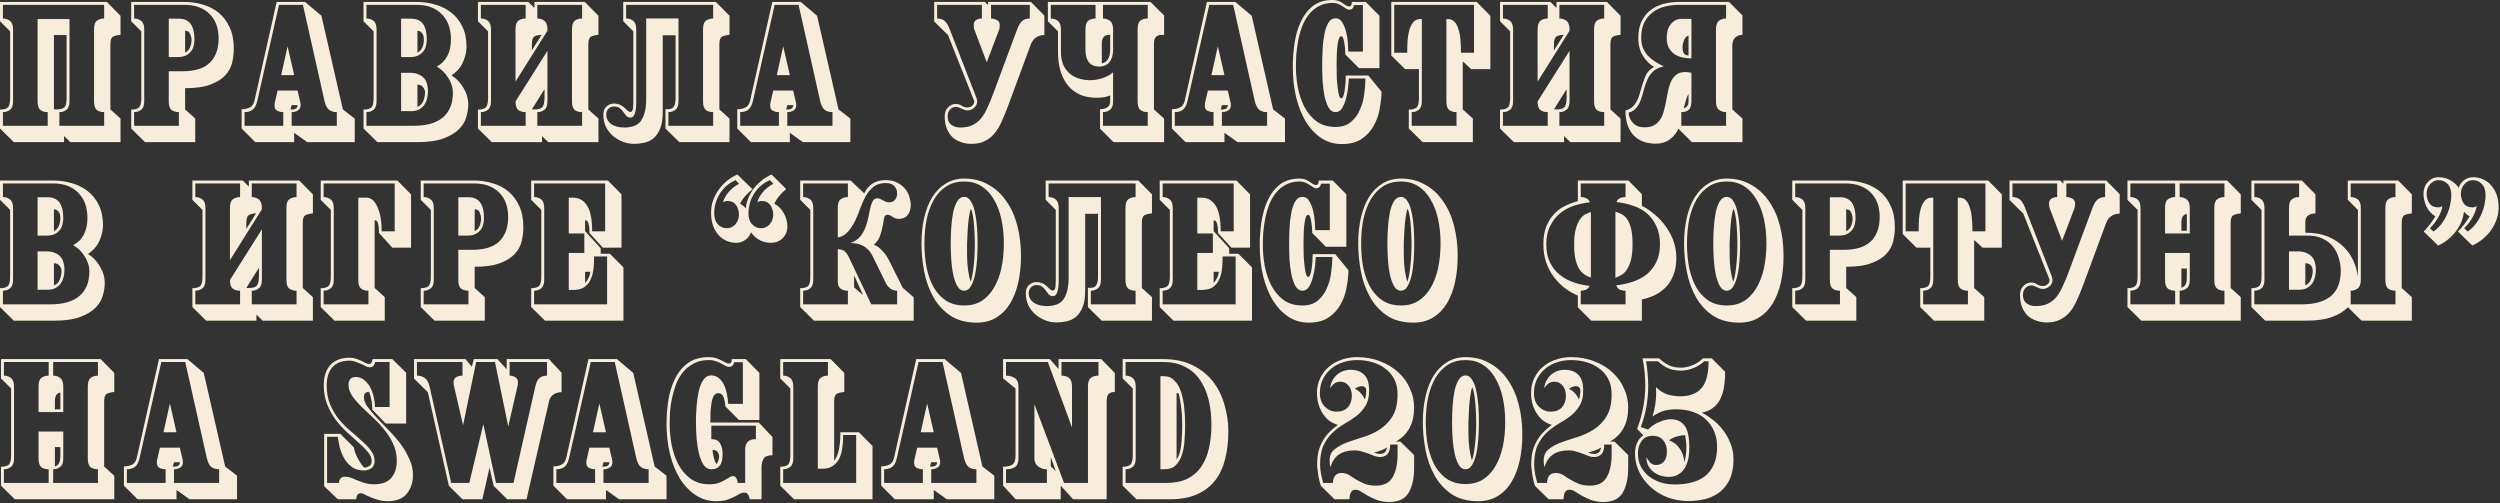 <?xml version="1.0" encoding="UTF-8"?> <svg xmlns="http://www.w3.org/2000/svg" width="462" height="93" viewBox="0 0 462 93" fill="none"><rect x="0" y="0" width="462" height="93" fill="#333333" stroke="none"/><path d="M11.838 25.148V26.264H2.555L0.001 23.745V20.255C0.625 20.255 1.092 20.136 1.404 19.896C1.716 19.632 1.872 19.044 1.872 18.133V5.793L0.001 3.922V0.36H19.753L22.271 2.914V6.44C21.695 6.488 21.24 6.596 20.904 6.764C20.568 6.932 20.4 7.4 20.4 8.167V20.22L22.271 21.91V26.264H12.989L11.838 25.148ZM9.967 6.476V20.22H10.434C11.106 20.22 11.586 20.099 11.873 19.86C12.161 19.62 12.305 19.044 12.305 18.133V6.476H9.967ZM0.541 0.9V3.418C1.044 3.418 1.476 3.562 1.836 3.85C2.22 4.138 2.411 4.665 2.411 5.433V18.708C2.411 19.476 2.22 20.004 1.836 20.291C1.476 20.579 1.044 20.723 0.541 20.723V23.242H8.815V20.723C8.264 20.723 7.808 20.591 7.448 20.327C7.113 20.04 6.945 19.5 6.945 18.708V3.526H12.845V18.708C12.845 19.476 12.653 20.004 12.269 20.291C11.909 20.579 11.478 20.723 10.974 20.723V23.242H19.249V20.723C18.697 20.723 18.242 20.591 17.882 20.327C17.546 20.04 17.378 19.5 17.378 18.708V5.433C17.378 4.641 17.546 4.114 17.882 3.85C18.242 3.562 18.697 3.418 19.249 3.418V0.9H0.541ZM34.101 0.36C35.301 0.36 36.44 0.528 37.519 0.864C38.623 1.175 39.594 1.679 40.433 2.375C41.273 3.07 41.944 3.97 42.448 5.073C42.952 6.152 43.204 7.459 43.204 8.995C43.204 9.81 43.108 10.649 42.916 11.513C42.724 12.376 42.304 13.168 41.657 13.887C41.033 14.583 40.122 15.159 38.922 15.614C37.747 16.07 36.176 16.298 34.209 16.298V20.22L36.08 21.91V26.264H26.798L24.244 23.745V20.255C24.867 20.255 25.335 20.136 25.647 19.896C25.959 19.632 26.114 19.044 26.114 18.133V5.793L24.244 3.922V0.36H34.101ZM33.67 13.168C36.02 13.168 37.723 12.64 38.779 11.585C39.858 10.53 40.398 9.03 40.398 7.088C40.398 5.169 39.834 3.658 38.706 2.555C37.579 1.451 36.044 0.9 34.101 0.9H24.783V3.418C25.287 3.418 25.719 3.562 26.078 3.85C26.462 4.138 26.654 4.665 26.654 5.433V18.708C26.654 19.476 26.462 20.004 26.078 20.291C25.719 20.579 25.287 20.723 24.783 20.723V23.242H33.058V20.723C32.506 20.723 32.051 20.591 31.691 20.327C31.355 20.04 31.187 19.5 31.187 18.708V13.168H33.67ZM33.094 3.454C34.989 3.454 35.936 4.737 35.936 7.304C35.936 7.663 35.888 8.035 35.792 8.419C35.72 8.803 35.565 9.15 35.325 9.462C35.085 9.774 34.761 10.038 34.353 10.254C33.969 10.446 33.478 10.541 32.878 10.541H31.187V3.454H33.094ZM34.209 9.714C34.617 9.522 34.917 9.21 35.109 8.779C35.301 8.323 35.397 7.855 35.397 7.376C35.397 7.04 35.313 6.68 35.145 6.296C35.001 5.888 34.689 5.685 34.209 5.685V9.714ZM53.899 19.428L53.683 20.255C54.162 20.255 54.486 20.195 54.654 20.076C54.846 19.956 54.966 19.74 55.014 19.428H53.899ZM47.531 18.708C47.339 19.5 47.039 20.04 46.631 20.327C46.223 20.591 45.744 20.723 45.192 20.723V23.242H52.352V20.723C51.968 20.723 51.596 20.639 51.236 20.471C50.9 20.303 50.733 19.98 50.733 19.5C50.733 19.236 50.769 18.972 50.84 18.708L51.308 16.73H54.978L55.446 18.708C55.517 18.972 55.553 19.212 55.553 19.428C55.553 19.908 55.374 20.243 55.014 20.435C54.678 20.627 54.306 20.723 53.899 20.723V23.242H62.245V20.723C61.694 20.723 61.226 20.591 60.842 20.327C60.458 20.04 60.171 19.5 59.979 18.708L55.985 0.9H51.56L47.531 18.708ZM54.366 13.887H51.956L53.143 8.563L54.366 13.887ZM44.652 20.183C45.228 20.183 45.732 20.076 46.163 19.86C46.595 19.644 46.883 19.224 47.027 18.601L51.128 0.36H56.381L59.403 2.914L63.361 20.22L65.555 21.91V26.264H56.777L54.366 24.537V26.264H47.171L44.652 23.745V20.183ZM83.439 13.923C84.327 14.475 85.058 15.243 85.634 16.226C86.234 17.209 86.534 18.241 86.534 19.32C86.534 20.04 86.413 20.807 86.174 21.623C85.958 22.438 85.502 23.194 84.806 23.889C84.135 24.561 83.188 25.124 81.964 25.58C80.741 26.036 79.146 26.264 77.179 26.264H69.732L67.178 23.745V20.255C67.801 20.255 68.269 20.136 68.581 19.896C68.892 19.632 69.048 19.044 69.048 18.133V5.793L67.178 3.922V0.36H77.035C78.235 0.36 79.386 0.528 80.489 0.864C81.593 1.175 82.564 1.667 83.403 2.339C84.267 3.01 84.95 3.874 85.454 4.929C85.958 5.96 86.21 7.196 86.21 8.635C86.21 9.546 85.994 10.494 85.562 11.477C85.154 12.436 84.447 13.252 83.439 13.923ZM76.028 3.454C77.923 3.454 78.87 4.737 78.87 7.304C78.87 7.663 78.822 8.035 78.726 8.419C78.654 8.803 78.499 9.15 78.259 9.462C78.019 9.774 77.695 10.038 77.287 10.254C76.903 10.446 76.412 10.541 75.812 10.541H74.121V3.454H76.028ZM77.143 9.714C77.551 9.522 77.851 9.21 78.043 8.779C78.235 8.323 78.331 7.855 78.331 7.376C78.331 7.208 78.319 7.028 78.295 6.836C78.271 6.644 78.211 6.464 78.115 6.296C78.019 6.128 77.887 5.984 77.719 5.864C77.575 5.745 77.383 5.685 77.143 5.685V9.714ZM80.705 12.304C82.456 11.369 83.332 9.69 83.332 7.268C83.332 5.301 82.768 3.754 81.641 2.627C80.513 1.475 78.978 0.9 77.035 0.9H67.717V3.418C68.221 3.418 68.653 3.562 69.012 3.85C69.396 4.138 69.588 4.665 69.588 5.433V18.708C69.588 19.476 69.396 20.004 69.012 20.291C68.653 20.579 68.221 20.723 67.717 20.723V23.242H76.496C78.846 23.242 80.633 22.726 81.856 21.695C83.08 20.639 83.691 19.14 83.691 17.197C83.691 16.646 83.607 16.13 83.439 15.65C83.272 15.147 83.044 14.691 82.756 14.283C82.492 13.851 82.18 13.468 81.82 13.132C81.461 12.796 81.089 12.52 80.705 12.304ZM74.121 20.543V13.456H75.812C76.412 13.456 76.915 13.552 77.323 13.743C77.755 13.911 78.103 14.151 78.367 14.463C78.63 14.751 78.81 15.099 78.906 15.506C79.026 15.89 79.086 16.286 79.086 16.694C79.086 18.013 78.798 18.984 78.223 19.608C77.671 20.232 76.939 20.543 76.028 20.543H74.121ZM77.143 19.752C77.647 19.56 78.007 19.2 78.223 18.672C78.439 18.145 78.546 17.605 78.546 17.053C78.546 16.742 78.427 16.43 78.187 16.118C77.971 15.806 77.623 15.65 77.143 15.65V19.752ZM98.29 20.22H98.758C99.429 20.22 99.897 20.099 100.161 19.86C100.449 19.62 100.604 19.044 100.628 18.133V16.478L98.29 20.22ZM100.089 6.44C99.561 6.44 99.129 6.536 98.794 6.728C98.458 6.92 98.29 7.4 98.29 8.167V9.318L100.089 6.44ZM98.758 0.36H108.076L110.594 2.914V6.44C110.019 6.488 109.563 6.596 109.227 6.764C108.891 6.932 108.723 7.4 108.723 8.167V20.22L110.594 21.91V26.264H101.312L100.161 25.148V26.264H90.879L88.324 23.745V20.255C88.948 20.255 89.415 20.136 89.727 19.896C90.039 19.632 90.195 19.044 90.195 18.133V5.793L88.324 3.922V0.36H97.642L98.758 1.475V0.36ZM101.168 5.685L95.268 15.075V5.433C95.268 4.641 95.436 4.114 95.772 3.85C96.131 3.562 96.587 3.418 97.139 3.418V0.9H88.864V3.418C89.368 3.418 89.799 3.562 90.159 3.85C90.543 4.138 90.735 4.665 90.735 5.433V18.708C90.735 19.476 90.543 20.004 90.159 20.291C89.799 20.579 89.368 20.723 88.864 20.723V23.242H97.139V20.723C96.587 20.723 96.131 20.591 95.772 20.327C95.436 20.064 95.268 19.536 95.268 18.744L101.168 9.39V18.708C101.168 19.476 100.976 20.004 100.592 20.291C100.233 20.579 99.801 20.723 99.297 20.723V23.242H107.572V20.723C107.02 20.723 106.565 20.591 106.205 20.327C105.869 20.04 105.701 19.5 105.701 18.708V5.433C105.701 4.641 105.869 4.114 106.205 3.85C106.565 3.562 107.02 3.418 107.572 3.418V0.9H99.297V3.418C99.801 3.418 100.233 3.562 100.592 3.85C100.976 4.138 101.168 4.665 101.168 5.433V5.685ZM123.517 20.183C123.948 20.183 124.272 20.04 124.488 19.752C124.728 19.44 124.848 18.9 124.848 18.133V6.512H122.473V20.759C122.473 21.982 122.317 22.978 122.006 23.745C121.694 24.513 121.286 25.112 120.782 25.544C120.279 25.952 119.715 26.228 119.091 26.372C118.468 26.515 117.832 26.587 117.185 26.587C116.465 26.587 115.769 26.456 115.098 26.192C114.426 25.928 113.815 25.568 113.263 25.112C112.735 24.633 112.304 24.069 111.968 23.422C111.656 22.75 111.5 22.006 111.5 21.191C111.5 20.519 111.692 20.016 112.076 19.68C112.483 19.32 112.927 19.14 113.407 19.14C113.911 19.14 114.318 19.224 114.63 19.392C114.942 19.536 115.206 19.716 115.422 19.932C115.638 20.123 115.829 20.303 115.997 20.471C116.165 20.615 116.345 20.687 116.537 20.687C116.705 20.687 116.825 20.579 116.897 20.363C116.993 20.123 117.041 19.584 117.041 18.744V5.793L115.17 3.922V0.36H132.295L134.813 2.914V6.44C134.238 6.488 133.782 6.596 133.446 6.764C133.111 6.932 132.943 7.4 132.943 8.167V20.22L134.813 21.91V26.264H125.531L122.977 23.745V20.183H123.517ZM125.387 3.418V18.708C125.387 19.476 125.196 20.004 124.812 20.291C124.452 20.579 124.02 20.723 123.517 20.723V23.242H131.791V20.723C131.24 20.723 130.784 20.591 130.424 20.327C130.088 20.04 129.921 19.5 129.921 18.708V5.433C129.921 4.641 130.088 4.114 130.424 3.85C130.784 3.562 131.24 3.418 131.791 3.418V0.9H115.709V3.418C116.213 3.418 116.645 3.562 117.005 3.85C117.388 4.138 117.58 4.665 117.58 5.433V18.744C117.58 20.735 117.233 21.73 116.537 21.73C116.201 21.73 115.937 21.623 115.745 21.407C115.578 21.191 115.398 20.963 115.206 20.723C115.038 20.459 114.822 20.22 114.558 20.004C114.294 19.788 113.911 19.68 113.407 19.68C113.071 19.68 112.759 19.812 112.471 20.076C112.184 20.339 112.04 20.711 112.04 21.191C112.04 21.886 112.34 22.462 112.939 22.918C113.563 23.349 114.378 23.565 115.386 23.565C115.961 23.565 116.489 23.493 116.969 23.349C117.472 23.206 117.904 22.942 118.264 22.558C118.624 22.15 118.899 21.611 119.091 20.939C119.307 20.243 119.415 19.356 119.415 18.277V3.418H125.387ZM145.493 19.428L145.278 20.255C145.757 20.255 146.081 20.195 146.249 20.076C146.441 19.956 146.561 19.74 146.609 19.428H145.493ZM139.125 18.708C138.934 19.5 138.634 20.04 138.226 20.327C137.818 20.591 137.339 20.723 136.787 20.723V23.242H143.946V20.723C143.563 20.723 143.191 20.639 142.831 20.471C142.495 20.303 142.327 19.98 142.327 19.5C142.327 19.236 142.363 18.972 142.435 18.708L142.903 16.73H146.573L147.04 18.708C147.112 18.972 147.148 19.212 147.148 19.428C147.148 19.908 146.969 20.243 146.609 20.435C146.273 20.627 145.901 20.723 145.493 20.723V23.242H153.84V20.723C153.289 20.723 152.821 20.591 152.437 20.327C152.053 20.04 151.765 19.5 151.574 18.708L147.58 0.9H143.155L139.125 18.708ZM145.961 13.887H143.551L144.738 8.563L145.961 13.887ZM136.247 20.183C136.823 20.183 137.327 20.076 137.758 19.86C138.19 19.644 138.478 19.224 138.622 18.601L142.723 0.36H147.976L150.998 2.914L154.955 20.22L157.15 21.91V26.264H148.372L145.961 24.537V26.264H138.766L136.247 23.745V20.183ZM180.409 17.989C180.457 18.061 180.493 18.181 180.517 18.349C180.565 18.517 180.589 18.637 180.589 18.708C180.589 19.188 180.397 19.596 180.013 19.932C179.653 20.243 179.246 20.399 178.79 20.399C178.574 20.399 178.382 20.363 178.214 20.291C178.046 20.22 177.879 20.148 177.711 20.076C177.567 20.004 177.399 19.932 177.207 19.86C177.039 19.788 176.847 19.752 176.631 19.752C176.224 19.752 175.864 19.92 175.552 20.255C175.264 20.567 175.12 20.987 175.12 21.515C175.12 22.21 175.348 22.726 175.804 23.062C176.26 23.398 176.811 23.565 177.459 23.565C178.346 23.565 179.09 23.422 179.689 23.134C180.313 22.846 180.841 22.438 181.272 21.91C181.728 21.359 182.124 20.699 182.46 19.932C182.819 19.164 183.179 18.301 183.539 17.341L187.964 5.433C188.252 4.665 188.576 4.138 188.936 3.85C189.295 3.562 189.751 3.418 190.303 3.418V0.9H183.143V3.418C183.527 3.418 183.887 3.514 184.223 3.706C184.582 3.874 184.762 4.186 184.762 4.641C184.762 4.761 184.75 4.893 184.726 5.037C184.726 5.181 184.702 5.313 184.654 5.433L182.352 11.513L180.049 5.433C179.977 5.193 179.941 4.941 179.941 4.677C179.941 4.221 180.085 3.898 180.373 3.706C180.685 3.514 181.045 3.418 181.452 3.418V0.9H173.177V3.418C173.729 3.418 174.185 3.562 174.545 3.85C174.904 4.138 175.228 4.665 175.516 5.433L180.409 17.989ZM179.51 26.587C178.838 26.587 178.202 26.48 177.603 26.264C177.003 26.072 176.475 25.772 176.02 25.364C175.588 24.933 175.24 24.405 174.976 23.781C174.713 23.134 174.581 22.378 174.581 21.515C174.581 20.819 174.784 20.267 175.192 19.86C175.6 19.428 176.08 19.212 176.631 19.212C177.039 19.212 177.399 19.32 177.711 19.536C178.046 19.752 178.406 19.86 178.79 19.86C179.102 19.86 179.39 19.752 179.653 19.536C179.917 19.32 180.049 19.044 180.049 18.708L175.192 6.476L172.638 3.958V0.36H181.992L182.604 0.936V0.36H190.519L193.001 2.878V6.476C192.425 6.476 191.922 6.62 191.49 6.908C191.058 7.172 190.722 7.615 190.483 8.239L186.129 20.004C185.746 21.011 185.362 21.922 184.978 22.738C184.594 23.553 184.151 24.249 183.647 24.825C183.143 25.376 182.556 25.808 181.884 26.12C181.236 26.432 180.445 26.587 179.51 26.587ZM212.607 0.36L215.125 2.842V6.44H214.693C214.261 6.44 213.914 6.56 213.65 6.8C213.386 7.04 213.254 7.423 213.254 7.951V20.22L215.125 21.91V26.264H205.771L203.288 23.781V20.183C203.792 20.183 204.224 20.076 204.584 19.86C204.967 19.644 205.159 19.26 205.159 18.708V17.629C204.895 17.749 204.548 17.857 204.116 17.953C203.684 18.025 203.156 18.061 202.533 18.061C201.525 18.061 200.59 17.893 199.727 17.557C198.887 17.197 198.144 16.67 197.496 15.974C196.872 15.255 196.381 14.355 196.021 13.276C195.685 12.197 195.517 10.937 195.517 9.498V5.793L193.646 3.922V0.36H212.607ZM196.057 9.498C196.057 10.553 196.225 11.429 196.561 12.124C196.896 12.796 197.328 13.336 197.856 13.743C198.383 14.127 198.959 14.403 199.583 14.571C200.23 14.739 200.854 14.823 201.454 14.823C202.197 14.823 202.977 14.691 203.792 14.427C204.632 14.139 205.267 13.78 205.699 13.348V18.708C205.699 19.476 205.507 20.004 205.123 20.291C204.763 20.579 204.332 20.723 203.828 20.723V23.242H212.103V20.723C211.551 20.723 211.095 20.591 210.736 20.327C210.4 20.04 210.232 19.5 210.232 18.708V5.361C210.232 4.593 210.4 4.078 210.736 3.814C211.095 3.55 211.551 3.418 212.103 3.418V0.9H203.828V3.418C204.332 3.418 204.763 3.562 205.123 3.85C205.507 4.138 205.699 4.665 205.699 5.433V9.21C205.699 10.17 205.471 10.925 205.015 11.477C204.584 12.029 203.96 12.304 203.144 12.304C202.281 12.304 201.633 12.029 201.202 11.477C200.794 10.925 200.59 10.17 200.59 9.21V5.433C200.59 4.641 200.758 4.114 201.094 3.85C201.454 3.562 201.909 3.418 202.461 3.418V0.9H194.186V3.418C194.69 3.418 195.121 3.562 195.481 3.85C195.865 4.138 196.057 4.665 196.057 5.433V9.498ZM204.907 6.44C204.5 6.44 204.176 6.584 203.936 6.872C203.72 7.136 203.612 7.495 203.612 7.951V11.729C204.092 11.633 204.464 11.381 204.727 10.973C205.015 10.541 205.159 9.954 205.159 9.21V6.44H204.907ZM225.81 19.428L225.594 20.255C226.074 20.255 226.398 20.195 226.566 20.076C226.758 19.956 226.878 19.74 226.926 19.428H225.81ZM219.442 18.708C219.25 19.5 218.951 20.04 218.543 20.327C218.135 20.591 217.655 20.723 217.104 20.723V23.242H224.263V20.723C223.879 20.723 223.508 20.639 223.148 20.471C222.812 20.303 222.644 19.98 222.644 19.5C222.644 19.236 222.68 18.972 222.752 18.708L223.22 16.73H226.89L227.357 18.708C227.429 18.972 227.465 19.212 227.465 19.428C227.465 19.908 227.285 20.243 226.926 20.435C226.59 20.627 226.218 20.723 225.81 20.723V23.242H234.157V20.723C233.605 20.723 233.138 20.591 232.754 20.327C232.37 20.04 232.082 19.5 231.89 18.708L227.897 0.9H223.472L219.442 18.708ZM226.278 13.887H223.867L225.055 8.563L226.278 13.887ZM216.564 20.183C217.14 20.183 217.643 20.076 218.075 19.86C218.507 19.644 218.795 19.224 218.939 18.601L223.04 0.36H228.293L231.315 2.914L235.272 20.22L237.467 21.91V26.264H228.688L226.278 24.537V26.264H219.082L216.564 23.745V20.183ZM254.919 2.914V12.592H251.142L248.623 10.074C248.623 10.002 248.611 9.786 248.587 9.426C248.587 9.042 248.551 8.659 248.479 8.275C248.431 7.867 248.359 7.507 248.263 7.196C248.168 6.86 248.036 6.692 247.868 6.692C247.7 6.692 247.556 6.836 247.436 7.124C247.34 7.388 247.256 7.771 247.184 8.275C247.112 8.755 247.064 9.33 247.04 10.002C247.016 10.649 247.004 11.345 247.004 12.089C247.004 12.904 247.016 13.684 247.04 14.427C247.088 15.147 247.148 15.794 247.22 16.37C247.292 16.922 247.376 17.365 247.472 17.701C247.592 18.013 247.724 18.169 247.868 18.169C248.036 18.169 248.168 18.013 248.263 17.701C248.383 17.365 248.467 16.97 248.515 16.514C248.587 16.058 248.635 15.602 248.659 15.147C248.683 14.667 248.695 14.271 248.695 13.959H252.869L255.315 16.945C255.291 17.929 255.171 18.996 254.955 20.148C254.763 21.275 254.392 22.318 253.84 23.277C253.312 24.237 252.569 25.04 251.609 25.688C250.674 26.312 249.451 26.623 247.94 26.623C246.549 26.623 245.289 26.252 244.162 25.508C243.059 24.765 242.111 23.757 241.32 22.486C240.552 21.191 239.953 19.68 239.521 17.953C239.113 16.202 238.909 14.331 238.909 12.34C238.909 10.901 239.017 9.45 239.233 7.987C239.449 6.524 239.833 5.205 240.384 4.03C240.936 2.83 241.68 1.859 242.615 1.115C243.574 0.372 244.798 0 246.285 0C246.692 0 247.052 0.06 247.364 0.18C247.676 0.3 247.94 0.444 248.156 0.612C248.395 0.756 248.599 0.888 248.767 1.008C248.959 1.127 249.127 1.187 249.271 1.187C249.487 1.187 249.631 1.115 249.703 0.972C249.775 0.804 249.811 0.6 249.811 0.36H252.401L254.919 2.914ZM246.285 0.54C245.301 0.54 244.438 0.744 243.694 1.151C242.975 1.535 242.363 2.051 241.86 2.698C241.356 3.322 240.948 4.054 240.636 4.893C240.324 5.709 240.085 6.56 239.917 7.447C239.749 8.311 239.629 9.174 239.557 10.038C239.509 10.877 239.485 11.645 239.485 12.34C239.485 13.588 239.605 14.871 239.845 16.19C240.109 17.509 240.516 18.708 241.068 19.788C241.644 20.867 242.399 21.755 243.335 22.45C244.27 23.122 245.421 23.457 246.788 23.457C247.964 23.457 248.911 23.158 249.631 22.558C250.374 21.934 250.938 21.167 251.322 20.255C251.729 19.344 251.993 18.373 252.113 17.341C252.257 16.31 252.329 15.363 252.329 14.499H249.271C249.247 14.907 249.199 15.47 249.127 16.19C249.055 16.886 248.923 17.569 248.731 18.241C248.563 18.912 248.323 19.5 248.012 20.004C247.7 20.483 247.292 20.723 246.788 20.723C246.285 20.723 245.865 20.447 245.529 19.896C245.217 19.32 244.966 18.613 244.774 17.773C244.606 16.91 244.486 15.974 244.414 14.967C244.366 13.935 244.342 12.964 244.342 12.053C244.342 11.165 244.366 10.218 244.414 9.21C244.462 8.179 244.57 7.232 244.738 6.368C244.906 5.505 245.145 4.797 245.457 4.245C245.793 3.67 246.249 3.382 246.824 3.382C247.352 3.382 247.76 3.634 248.048 4.138C248.359 4.641 248.599 5.229 248.767 5.9C248.935 6.572 249.043 7.256 249.091 7.951C249.139 8.647 249.163 9.174 249.163 9.534H251.861V0.936H250.242C250.122 1.511 249.823 1.799 249.343 1.799C249.175 1.799 248.995 1.739 248.803 1.619C248.611 1.475 248.395 1.331 248.156 1.187C247.916 1.02 247.64 0.876 247.328 0.756C247.016 0.612 246.668 0.54 246.285 0.54ZM257.649 0.9V9.75H260.059V9.426C260.059 8.707 260.083 7.999 260.131 7.304C260.203 6.584 260.323 5.948 260.491 5.397C260.683 4.821 260.934 4.365 261.246 4.03C261.558 3.694 261.966 3.526 262.47 3.526H262.757V18.708C262.757 19.476 262.565 20.004 262.182 20.291C261.822 20.579 261.39 20.723 260.887 20.723V23.242H269.161V20.723C268.61 20.723 268.154 20.591 267.794 20.327C267.458 20.04 267.291 19.5 267.291 18.708V3.526H267.578C268.082 3.526 268.49 3.694 268.802 4.03C269.113 4.365 269.353 4.821 269.521 5.397C269.713 5.948 269.833 6.584 269.881 7.304C269.953 7.999 269.989 8.707 269.989 9.426V9.75H272.399V0.9H257.649ZM259.663 12.772L257.109 10.254V0.36H272.903L275.421 2.914V12.772H271.86L270.313 11.333V20.22L272.183 21.91V26.264H262.901L260.347 23.745V20.255C260.97 20.255 261.438 20.136 261.75 19.896C262.062 19.656 262.218 19.068 262.218 18.133V12.772H259.663ZM287.171 20.22H287.639C288.311 20.22 288.778 20.099 289.042 19.86C289.33 19.62 289.486 19.044 289.51 18.133V16.478L287.171 20.22ZM288.97 6.44C288.443 6.44 288.011 6.536 287.675 6.728C287.339 6.92 287.171 7.4 287.171 8.167V9.318L288.97 6.44ZM287.639 0.36H296.957L299.476 2.914V6.44C298.9 6.488 298.444 6.596 298.109 6.764C297.773 6.932 297.605 7.4 297.605 8.167V20.22L299.476 21.91V26.264H290.194L289.042 25.148V26.264H279.76L277.206 23.745V20.255C277.829 20.255 278.297 20.136 278.609 19.896C278.921 19.632 279.076 19.044 279.076 18.133V5.793L277.206 3.922V0.36H286.524L287.639 1.475V0.36ZM290.05 5.685L284.149 15.075V5.433C284.149 4.641 284.317 4.114 284.653 3.85C285.013 3.562 285.468 3.418 286.02 3.418V0.9H277.745V3.418C278.249 3.418 278.681 3.562 279.041 3.85C279.424 4.138 279.616 4.665 279.616 5.433V18.708C279.616 19.476 279.424 20.004 279.041 20.291C278.681 20.579 278.249 20.723 277.745 20.723V23.242H286.02V20.723C285.468 20.723 285.013 20.591 284.653 20.327C284.317 20.064 284.149 19.536 284.149 18.744L290.05 9.39V18.708C290.05 19.476 289.858 20.004 289.474 20.291C289.114 20.579 288.682 20.723 288.179 20.723V23.242H296.454V20.723C295.902 20.723 295.446 20.591 295.086 20.327C294.751 20.04 294.583 19.5 294.583 18.708V5.433C294.583 4.641 294.751 4.114 295.086 3.85C295.446 3.562 295.902 3.418 296.454 3.418V0.9H288.179V3.418C288.682 3.418 289.114 3.562 289.474 3.85C289.858 4.138 290.05 4.665 290.05 5.433V5.685ZM310.131 0.9C309.364 0.9 308.572 0.996 307.757 1.187C306.941 1.379 306.198 1.715 305.526 2.195C304.879 2.65 304.339 3.274 303.907 4.066C303.5 4.833 303.296 5.805 303.296 6.98C303.296 7.699 303.404 8.335 303.62 8.887C303.859 9.414 304.171 9.894 304.555 10.326C304.963 10.733 305.406 11.093 305.886 11.405C306.39 11.717 306.917 12.005 307.469 12.268C306.654 12.436 306.006 12.736 305.526 13.168C305.071 13.6 304.711 14.103 304.447 14.679C304.183 15.255 303.967 15.866 303.799 16.514C303.656 17.137 303.476 17.749 303.26 18.349C303.068 18.924 302.792 19.44 302.432 19.896C302.097 20.327 301.605 20.639 300.957 20.831C301.005 21.575 301.281 22.21 301.785 22.738C302.288 23.266 302.996 23.529 303.907 23.529C304.627 23.529 305.227 23.398 305.706 23.134C306.186 22.846 306.57 22.474 306.858 22.018C307.145 21.539 307.361 20.999 307.505 20.399C307.673 19.8 307.817 19.164 307.937 18.492C308.057 17.773 308.189 17.101 308.333 16.478C308.476 15.854 308.668 15.315 308.908 14.859C309.172 14.379 309.496 14.007 309.88 13.743C310.287 13.456 310.803 13.312 311.427 13.312C311.81 13.312 312.194 13.36 312.578 13.456V18.708C312.578 19.5 312.398 20.04 312.038 20.327C311.702 20.591 311.259 20.723 310.707 20.723V23.242H318.982V20.723C318.478 20.723 318.035 20.579 317.651 20.291C317.291 20.004 317.111 19.476 317.111 18.708V5.433C317.111 4.665 317.291 4.138 317.651 3.85C318.035 3.562 318.478 3.418 318.982 3.418V0.9H310.131ZM312.578 3.49V10.793C311.978 10.793 311.403 10.733 310.851 10.614C310.299 10.47 309.808 10.254 309.376 9.966C308.968 9.654 308.632 9.258 308.369 8.779C308.129 8.299 308.009 7.699 308.009 6.98C308.009 6.524 308.057 6.092 308.153 5.685C308.273 5.253 308.453 4.881 308.692 4.569C308.932 4.233 309.22 3.97 309.556 3.778C309.892 3.586 310.299 3.49 310.779 3.49H312.578ZM312.038 17.377C311.846 17.665 311.678 18.073 311.535 18.601C311.391 19.104 311.259 19.584 311.139 20.04C311.427 19.944 311.643 19.8 311.786 19.608C311.954 19.416 312.038 19.116 312.038 18.708V17.377ZM310.167 23.781C309.832 24.549 309.304 25.208 308.584 25.76C307.865 26.288 307.013 26.552 306.03 26.552C304.231 26.552 302.84 26.024 301.857 24.968C300.873 23.889 300.382 22.378 300.382 20.435C300.861 20.291 301.257 20.099 301.569 19.86C301.881 19.596 302.132 19.296 302.324 18.96C302.54 18.625 302.708 18.277 302.828 17.917C302.948 17.533 303.068 17.137 303.188 16.73C303.428 15.842 303.703 15.003 304.015 14.211C304.327 13.42 304.879 12.808 305.67 12.376C304.879 11.921 304.195 11.237 303.62 10.326C303.044 9.414 302.756 8.299 302.756 6.98C302.756 5.709 302.984 4.653 303.44 3.814C303.895 2.95 304.471 2.267 305.167 1.763C305.886 1.259 306.678 0.9 307.541 0.684C308.429 0.468 309.292 0.36 310.131 0.36H319.522L322.004 2.842V6.44C321.428 6.44 320.973 6.62 320.637 6.98C320.301 7.316 320.133 7.783 320.133 8.383V20.22L322.004 21.91V26.264H312.65L310.167 23.781ZM312.038 6.548C311.631 6.74 311.343 7.064 311.175 7.519C311.007 7.975 310.923 8.395 310.923 8.779C310.923 9.138 310.995 9.474 311.139 9.786C311.283 10.074 311.583 10.23 312.038 10.254V6.548ZM16.263 46.923C17.15 47.475 17.882 48.243 18.457 49.226C19.057 50.209 19.357 51.241 19.357 52.32C19.357 53.04 19.237 53.807 18.997 54.623C18.781 55.438 18.326 56.194 17.63 56.889C16.958 57.561 16.011 58.124 14.788 58.58C13.565 59.036 11.97 59.264 10.003 59.264H2.555L0.001 56.745V53.255C0.625 53.255 1.092 53.136 1.404 52.896C1.716 52.632 1.872 52.044 1.872 51.133V38.792L0.001 36.922V33.36H9.859C11.058 33.36 12.209 33.528 13.313 33.864C14.416 34.175 15.387 34.667 16.227 35.339C17.09 36.01 17.774 36.874 18.277 37.929C18.781 38.96 19.033 40.196 19.033 41.635C19.033 42.546 18.817 43.494 18.386 44.477C17.978 45.436 17.27 46.252 16.263 46.923ZM8.851 36.454C10.746 36.454 11.694 37.737 11.694 40.304C11.694 40.663 11.646 41.035 11.55 41.419C11.478 41.803 11.322 42.15 11.082 42.462C10.842 42.774 10.518 43.038 10.111 43.254C9.727 43.446 9.235 43.541 8.636 43.541H6.945V36.454H8.851ZM9.967 42.714C10.374 42.522 10.674 42.21 10.866 41.779C11.058 41.323 11.154 40.855 11.154 40.376C11.154 40.208 11.142 40.028 11.118 39.836C11.094 39.644 11.034 39.464 10.938 39.296C10.842 39.128 10.71 38.984 10.542 38.864C10.399 38.745 10.207 38.685 9.967 38.685V42.714ZM13.528 45.304C15.279 44.369 16.155 42.69 16.155 40.268C16.155 38.301 15.591 36.754 14.464 35.627C13.337 34.475 11.802 33.9 9.859 33.9H0.541V36.418C1.044 36.418 1.476 36.562 1.836 36.85C2.22 37.138 2.411 37.665 2.411 38.433V51.708C2.411 52.476 2.22 53.004 1.836 53.291C1.476 53.579 1.044 53.723 0.541 53.723V56.242H9.319C11.67 56.242 13.457 55.726 14.68 54.694C15.903 53.639 16.515 52.14 16.515 50.197C16.515 49.646 16.431 49.13 16.263 48.65C16.095 48.147 15.867 47.691 15.579 47.283C15.315 46.852 15.004 46.468 14.644 46.132C14.284 45.796 13.912 45.52 13.528 45.304ZM6.945 53.543V46.456H8.636C9.235 46.456 9.739 46.552 10.147 46.743C10.578 46.911 10.926 47.151 11.19 47.463C11.454 47.751 11.634 48.099 11.73 48.506C11.85 48.89 11.909 49.286 11.909 49.694C11.909 51.013 11.622 51.984 11.046 52.608C10.494 53.231 9.763 53.543 8.851 53.543H6.945ZM9.967 52.752C10.47 52.56 10.83 52.2 11.046 51.672C11.262 51.145 11.37 50.605 11.37 50.053C11.37 49.742 11.25 49.43 11.01 49.118C10.794 48.806 10.446 48.65 9.967 48.65V52.752ZM45.518 53.219H45.986C46.658 53.219 47.125 53.099 47.389 52.86C47.677 52.62 47.833 52.044 47.857 51.133V49.478L45.518 53.219ZM47.317 39.44C46.789 39.44 46.358 39.536 46.022 39.728C45.686 39.92 45.518 40.4 45.518 41.167V42.318L47.317 39.44ZM45.986 33.36H55.304L57.823 35.914V39.44C57.247 39.488 56.791 39.596 56.456 39.764C56.12 39.932 55.952 40.4 55.952 41.167V53.219L57.823 54.91V59.264H48.54L47.389 58.148V59.264H38.107L35.553 56.745V53.255C36.176 53.255 36.644 53.136 36.956 52.896C37.267 52.632 37.423 52.044 37.423 51.133V38.792L35.553 36.922V33.36H44.871L45.986 34.475V33.36ZM48.397 38.685L42.496 48.075V38.433C42.496 37.641 42.664 37.114 43 36.85C43.36 36.562 43.815 36.418 44.367 36.418V33.9H36.092V36.418C36.596 36.418 37.028 36.562 37.387 36.85C37.771 37.138 37.963 37.665 37.963 38.433V51.708C37.963 52.476 37.771 53.004 37.387 53.291C37.028 53.579 36.596 53.723 36.092 53.723V56.242H44.367V53.723C43.815 53.723 43.36 53.591 43 53.327C42.664 53.064 42.496 52.536 42.496 51.744L48.397 42.39V51.708C48.397 52.476 48.205 53.004 47.821 53.291C47.461 53.579 47.029 53.723 46.526 53.723V56.242H54.8V53.723C54.249 53.723 53.793 53.591 53.433 53.327C53.098 53.04 52.93 52.5 52.93 51.708V38.433C52.93 37.641 53.098 37.114 53.433 36.85C53.793 36.562 54.249 36.418 54.8 36.418V33.9H46.526V36.418C47.029 36.418 47.461 36.562 47.821 36.85C48.205 37.138 48.397 37.665 48.397 38.433V38.685ZM66.212 36.526H67.687C68.167 36.526 68.586 36.694 68.946 37.03C69.306 37.365 69.594 37.821 69.81 38.397C70.049 38.948 70.229 39.584 70.349 40.304C70.469 40.999 70.529 41.707 70.529 42.426V42.75H72.94V33.9H59.808V36.418C60.312 36.418 60.743 36.562 61.103 36.85C61.487 37.138 61.679 37.665 61.679 38.433V51.708C61.679 52.476 61.487 53.004 61.103 53.291C60.743 53.579 60.312 53.723 59.808 53.723V56.242H68.083V53.723C67.531 53.723 67.075 53.591 66.716 53.327C66.38 53.04 66.212 52.5 66.212 51.708V36.526ZM69.234 53.219L71.105 54.91V59.264H61.823L59.268 56.745V53.255C59.892 53.255 60.359 53.136 60.671 52.896C60.983 52.632 61.139 52.044 61.139 51.133V38.792L59.268 36.922V33.36H73.443L75.962 35.914V45.772H72.508L70.025 43.038V42.642C70.025 42.21 69.978 41.779 69.882 41.347C69.786 40.915 69.57 40.699 69.234 40.699V53.219ZM87.611 33.36C88.81 33.36 89.949 33.528 91.029 33.864C92.132 34.175 93.103 34.679 93.943 35.375C94.782 36.07 95.454 36.97 95.958 38.073C96.461 39.152 96.713 40.459 96.713 41.995C96.713 42.81 96.617 43.65 96.425 44.513C96.233 45.376 95.814 46.168 95.166 46.887C94.543 47.583 93.631 48.159 92.432 48.614C91.257 49.07 89.686 49.298 87.719 49.298V53.219L89.59 54.91V59.264H80.307L77.753 56.745V53.255C78.377 53.255 78.844 53.136 79.156 52.896C79.468 52.632 79.624 52.044 79.624 51.133V38.792L77.753 36.922V33.36H87.611ZM87.179 46.168C89.53 46.168 91.233 45.64 92.288 44.585C93.367 43.529 93.907 42.031 93.907 40.088C93.907 38.169 93.343 36.658 92.216 35.554C91.089 34.451 89.554 33.9 87.611 33.9H78.293V36.418C78.796 36.418 79.228 36.562 79.588 36.85C79.972 37.138 80.163 37.665 80.163 38.433V51.708C80.163 52.476 79.972 53.004 79.588 53.291C79.228 53.579 78.796 53.723 78.293 53.723V56.242H86.567V53.723C86.016 53.723 85.56 53.591 85.2 53.327C84.865 53.04 84.697 52.5 84.697 51.708V46.168H87.179ZM86.603 36.454C88.498 36.454 89.446 37.737 89.446 40.304C89.446 40.663 89.398 41.035 89.302 41.419C89.23 41.803 89.074 42.15 88.834 42.462C88.594 42.774 88.27 43.038 87.863 43.254C87.479 43.446 86.987 43.541 86.388 43.541H84.697V36.454H86.603ZM87.719 42.714C88.126 42.522 88.426 42.21 88.618 41.779C88.81 41.323 88.906 40.855 88.906 40.376C88.906 40.04 88.822 39.68 88.654 39.296C88.51 38.889 88.198 38.685 87.719 38.685V42.714ZM112.193 47.391H109.782V47.715C109.782 48.339 109.746 48.998 109.675 49.694C109.603 50.389 109.435 51.025 109.171 51.6C108.931 52.176 108.547 52.656 108.02 53.04C107.516 53.399 106.82 53.579 105.933 53.579H105.105V46.743H107.984V43.146H105.105V36.526H105.825C106.473 36.526 107.024 36.67 107.48 36.958C107.936 37.245 108.307 37.653 108.595 38.181C108.883 38.685 109.087 39.296 109.207 40.016C109.351 40.735 109.423 41.539 109.423 42.426V42.75H111.833V33.9H98.701V36.418C99.205 36.418 99.637 36.562 99.997 36.85C100.38 37.138 100.572 37.665 100.572 38.433V51.708C100.572 52.476 100.38 53.004 99.997 53.291C99.637 53.579 99.205 53.723 98.701 53.723V56.242H112.193V47.391ZM115.215 49.406V59.264H100.716L98.162 56.745V53.255C98.785 53.255 99.253 53.136 99.565 52.896C99.877 52.632 100.033 52.044 100.033 51.133V38.792L98.162 36.922V33.36H112.337L114.855 35.914V45.772H111.401L108.919 43.038V42.39C108.919 42.078 108.859 41.719 108.739 41.311C108.643 40.903 108.439 40.699 108.127 40.699V42.714L111.006 45.88V46.887H112.697L115.215 49.406ZM108.127 50.233V52.284C108.391 52.02 108.607 51.708 108.775 51.349C108.943 50.989 109.051 50.617 109.099 50.233H108.127ZM140.725 37.138C140.461 37.138 140.21 37.221 139.97 37.389C139.994 37.15 140.09 36.874 140.258 36.562C140.425 36.226 140.641 35.902 140.905 35.59C141.169 35.255 141.469 34.955 141.805 34.691C142.164 34.403 142.536 34.163 142.92 33.971L142.272 33.288C141.553 33.6 140.941 33.995 140.437 34.475C139.934 34.955 139.526 35.471 139.214 36.022C138.902 36.574 138.675 37.138 138.531 37.713C138.387 38.289 138.315 38.828 138.315 39.332C138.315 40.268 138.543 40.975 138.998 41.455C139.454 41.934 140.006 42.174 140.653 42.174C141.277 42.174 141.805 41.934 142.236 41.455C142.668 40.975 142.884 40.376 142.884 39.656C142.884 38.96 142.704 38.373 142.344 37.893C141.985 37.389 141.445 37.138 140.725 37.138ZM136.768 37.641C137.176 37.857 137.523 38.145 137.811 38.505C137.979 37.114 138.495 35.866 139.358 34.763C140.246 33.66 141.325 32.82 142.596 32.245L145.294 34.943C144.863 35.279 144.455 35.675 144.071 36.13C143.687 36.562 143.364 37.066 143.1 37.641C143.867 38.049 144.455 38.649 144.863 39.44C145.294 40.208 145.51 41.011 145.51 41.851C145.51 42.738 145.21 43.47 144.611 44.045C144.035 44.597 143.316 44.873 142.452 44.873C141.757 44.873 141.085 44.717 140.437 44.405C139.79 44.069 139.238 43.578 138.783 42.93C138.591 43.506 138.243 43.973 137.739 44.333C137.235 44.693 136.672 44.873 136.048 44.873C135.425 44.873 134.837 44.753 134.285 44.513C133.734 44.273 133.242 43.925 132.81 43.47C132.379 42.99 132.031 42.402 131.767 41.707C131.527 41.011 131.407 40.208 131.407 39.296C131.407 38.505 131.527 37.761 131.767 37.066C132.031 36.346 132.379 35.687 132.81 35.087C133.242 34.463 133.746 33.912 134.321 33.432C134.921 32.952 135.569 32.556 136.264 32.245L139.07 34.979C138.663 35.267 138.243 35.651 137.811 36.13C137.379 36.586 137.032 37.09 136.768 37.641ZM134.393 37.138C134.129 37.138 133.878 37.221 133.638 37.389C133.662 37.15 133.758 36.874 133.926 36.562C134.093 36.226 134.309 35.902 134.573 35.59C134.837 35.255 135.137 34.955 135.473 34.691C135.832 34.403 136.204 34.163 136.588 33.971L135.94 33.288C135.221 33.6 134.609 33.995 134.105 34.475C133.602 34.955 133.194 35.471 132.882 36.022C132.57 36.574 132.343 37.138 132.199 37.713C132.055 38.289 131.983 38.828 131.983 39.332C131.983 40.268 132.211 40.975 132.666 41.455C133.122 41.934 133.674 42.174 134.321 42.174C134.945 42.174 135.473 41.934 135.904 41.455C136.336 40.951 136.552 40.352 136.552 39.656C136.552 38.96 136.372 38.373 136.012 37.893C135.652 37.389 135.113 37.138 134.393 37.138ZM165.793 56.242V53.723C165.314 53.723 164.882 53.579 164.498 53.291C164.138 53.004 163.863 52.656 163.671 52.248L161.332 47.463C161.068 46.911 160.769 46.468 160.433 46.132C160.097 45.796 159.749 45.544 159.389 45.376C159.03 45.184 158.658 45.065 158.274 45.017C157.914 44.945 157.555 44.909 157.195 44.909C157.938 44.621 158.526 44.225 158.958 43.721C159.389 43.194 159.713 42.63 159.929 42.031C160.169 41.407 160.349 40.783 160.469 40.16C160.589 39.512 160.709 38.936 160.829 38.433C160.948 37.905 161.104 37.473 161.296 37.138C161.488 36.802 161.788 36.634 162.196 36.634C162.364 36.634 162.519 36.682 162.663 36.778C162.831 36.85 162.999 36.934 163.167 37.03C163.335 37.102 163.503 37.185 163.671 37.282C163.839 37.353 164.031 37.389 164.246 37.389C164.798 37.389 165.194 37.221 165.434 36.886C165.673 36.55 165.793 36.166 165.793 35.734C165.793 35.231 165.626 34.787 165.29 34.403C164.954 34.02 164.414 33.828 163.671 33.828C162.759 33.828 162.016 34.056 161.44 34.511C160.888 34.943 160.409 35.507 160.001 36.202C159.617 36.898 159.281 37.653 158.994 38.469C158.706 39.284 158.382 40.064 158.022 40.807C157.663 41.551 157.231 42.21 156.727 42.786C156.247 43.362 155.612 43.733 154.82 43.901V38.433C154.82 37.641 154.988 37.114 155.324 36.85C155.684 36.562 156.139 36.418 156.691 36.418V33.9H148.416V36.418C148.92 36.418 149.352 36.562 149.712 36.85C150.095 37.138 150.287 37.665 150.287 38.433V51.708C150.287 52.476 150.095 53.004 149.712 53.291C149.352 53.579 148.92 53.723 148.416 53.723V56.242H156.691V53.723C156.139 53.723 155.684 53.591 155.324 53.327C154.988 53.064 154.82 52.608 154.82 51.96V46.06C155.372 46.06 155.792 46.18 156.08 46.42C156.367 46.636 156.655 47.055 156.943 47.679L161.008 56.242H165.793ZM163.671 33.288C164.534 33.288 165.254 33.444 165.829 33.756C166.429 34.068 166.909 34.451 167.268 34.907C167.652 35.363 167.916 35.866 168.06 36.418C168.228 36.946 168.312 37.425 168.312 37.857C168.312 38.625 168.12 39.248 167.736 39.728C167.376 40.208 166.837 40.447 166.117 40.447C165.709 40.447 165.326 40.328 164.966 40.088C164.63 39.824 164.306 39.692 163.995 39.692C163.683 39.692 163.479 39.884 163.383 40.268C163.311 40.651 163.227 41.131 163.131 41.707C163.035 42.258 162.879 42.858 162.663 43.506C162.448 44.153 162.052 44.729 161.476 45.233C161.956 45.376 162.46 45.724 162.987 46.276C163.539 46.828 164.019 47.523 164.426 48.362L166.801 53.148L168.851 54.946V59.264H150.431L147.877 56.745V53.255C148.5 53.255 148.968 53.136 149.28 52.896C149.592 52.632 149.747 52.044 149.747 51.133V38.792L147.877 36.922V33.36H157.195L159.713 35.734C160.481 34.103 161.8 33.288 163.671 33.288ZM157.842 50.881V53.111L159.497 54.515L157.842 50.881ZM178.171 33.54C176.948 33.54 175.869 33.828 174.933 34.403C174.022 34.979 173.254 35.782 172.631 36.814C172.031 37.845 171.575 39.056 171.264 40.447C170.976 41.839 170.832 43.35 170.832 44.981C170.832 46.66 170.976 48.207 171.264 49.622C171.575 51.013 172.031 52.224 172.631 53.255C173.254 54.263 174.022 55.054 174.933 55.63C175.869 56.182 176.948 56.457 178.171 56.457C179.395 56.457 180.462 56.182 181.373 55.63C182.285 55.054 183.04 54.263 183.64 53.255C184.264 52.224 184.731 51.013 185.043 49.622C185.355 48.207 185.511 46.66 185.511 44.981C185.511 43.35 185.355 41.839 185.043 40.447C184.731 39.056 184.264 37.845 183.64 36.814C183.04 35.782 182.285 34.979 181.373 34.403C180.462 33.828 179.395 33.54 178.171 33.54ZM178.171 36.382C178.675 36.382 179.083 36.646 179.395 37.173C179.73 37.677 179.982 38.349 180.15 39.188C180.342 40.004 180.474 40.927 180.546 41.959C180.618 42.966 180.654 43.973 180.654 44.981C180.654 46.012 180.618 47.055 180.546 48.111C180.474 49.142 180.342 50.077 180.15 50.917C179.958 51.732 179.706 52.404 179.395 52.932C179.083 53.459 178.675 53.723 178.171 53.723C177.668 53.723 177.26 53.459 176.948 52.932C176.636 52.404 176.384 51.732 176.193 50.917C176.001 50.077 175.869 49.142 175.797 48.111C175.725 47.055 175.689 46.012 175.689 44.981C175.689 43.973 175.725 42.966 175.797 41.959C175.869 40.927 175.989 40.004 176.157 39.188C176.348 38.349 176.6 37.677 176.912 37.173C177.248 36.646 177.668 36.382 178.171 36.382ZM180.51 59.623C178.567 59.623 176.936 59.192 175.617 58.328C174.322 57.441 173.278 56.301 172.487 54.91C171.695 53.495 171.132 51.924 170.796 50.197C170.46 48.447 170.292 46.708 170.292 44.981C170.292 43.278 170.46 41.695 170.796 40.232C171.132 38.769 171.623 37.509 172.271 36.454C172.943 35.375 173.77 34.535 174.753 33.936C175.737 33.312 176.876 33 178.171 33C179.85 33 181.337 33.372 182.633 34.115C183.952 34.835 185.055 35.842 185.942 37.138C186.854 38.409 187.537 39.92 187.993 41.671C188.449 43.422 188.677 45.304 188.677 47.319C188.677 49.07 188.509 50.701 188.173 52.212C187.837 53.699 187.334 54.994 186.662 56.098C185.99 57.201 185.139 58.064 184.108 58.688C183.076 59.312 181.877 59.623 180.51 59.623ZM179.431 38.541C179.263 38.972 179.131 39.572 179.035 40.34C178.939 41.083 178.867 41.863 178.819 42.678C178.771 43.494 178.735 44.285 178.711 45.053C178.711 45.82 178.711 46.432 178.711 46.887C178.711 47.967 178.771 48.962 178.891 49.874C179.035 50.785 179.191 51.529 179.359 52.104C179.622 51.385 179.814 50.401 179.934 49.154C180.078 47.907 180.15 46.516 180.15 44.981C180.15 44.549 180.138 44.033 180.114 43.434C180.09 42.834 180.054 42.234 180.006 41.635C179.958 41.011 179.886 40.423 179.79 39.872C179.694 39.32 179.574 38.877 179.431 38.541ZM201.585 53.184C202.016 53.184 202.34 53.04 202.556 52.752C202.796 52.44 202.916 51.9 202.916 51.133V39.512H200.541V53.759C200.541 54.982 200.386 55.978 200.074 56.745C199.762 57.513 199.354 58.112 198.85 58.544C198.347 58.952 197.783 59.228 197.16 59.372C196.536 59.516 195.9 59.587 195.253 59.587C194.533 59.587 193.838 59.456 193.166 59.192C192.494 58.928 191.883 58.568 191.331 58.112C190.804 57.633 190.372 57.069 190.036 56.422C189.724 55.75 189.568 55.006 189.568 54.191C189.568 53.519 189.76 53.016 190.144 52.68C190.552 52.32 190.995 52.14 191.475 52.14C191.979 52.14 192.387 52.224 192.698 52.392C193.01 52.536 193.274 52.716 193.49 52.932C193.706 53.123 193.898 53.303 194.065 53.471C194.233 53.615 194.413 53.687 194.605 53.687C194.773 53.687 194.893 53.579 194.965 53.363C195.061 53.123 195.109 52.584 195.109 51.744V38.792L193.238 36.922V33.36H210.363L212.882 35.914V39.44C212.306 39.488 211.85 39.596 211.515 39.764C211.179 39.932 211.011 40.4 211.011 41.167V53.219L212.882 54.91V59.264H203.599L201.045 56.745V53.184H201.585ZM203.456 36.418V51.708C203.456 52.476 203.264 53.004 202.88 53.291C202.52 53.579 202.088 53.723 201.585 53.723V56.242H209.86V53.723C209.308 53.723 208.852 53.591 208.492 53.327C208.157 53.04 207.989 52.5 207.989 51.708V38.433C207.989 37.641 208.157 37.114 208.492 36.85C208.852 36.562 209.308 36.418 209.86 36.418V33.9H193.778V36.418C194.281 36.418 194.713 36.562 195.073 36.85C195.457 37.138 195.648 37.665 195.648 38.433V51.744C195.648 53.735 195.301 54.73 194.605 54.73C194.269 54.73 194.006 54.623 193.814 54.407C193.646 54.191 193.466 53.963 193.274 53.723C193.106 53.459 192.89 53.219 192.626 53.004C192.363 52.788 191.979 52.68 191.475 52.68C191.139 52.68 190.828 52.812 190.54 53.076C190.252 53.339 190.108 53.711 190.108 54.191C190.108 54.886 190.408 55.462 191.007 55.918C191.631 56.349 192.446 56.565 193.454 56.565C194.03 56.565 194.557 56.493 195.037 56.349C195.541 56.206 195.972 55.942 196.332 55.558C196.692 55.15 196.968 54.611 197.16 53.939C197.375 53.243 197.483 52.356 197.483 51.277V36.418H203.456ZM228.347 47.391H225.936V47.715C225.936 48.339 225.9 48.998 225.828 49.694C225.756 50.389 225.588 51.025 225.325 51.6C225.085 52.176 224.701 52.656 224.173 53.04C223.67 53.399 222.974 53.579 222.087 53.579H221.259V46.743H224.137V43.146H221.259V36.526H221.979C222.626 36.526 223.178 36.67 223.634 36.958C224.089 37.245 224.461 37.653 224.749 38.181C225.037 38.685 225.241 39.296 225.36 40.016C225.504 40.735 225.576 41.539 225.576 42.426V42.75H227.987V33.9H214.855V36.418C215.359 36.418 215.79 36.562 216.15 36.85C216.534 37.138 216.726 37.665 216.726 38.433V51.708C216.726 52.476 216.534 53.004 216.15 53.291C215.79 53.579 215.359 53.723 214.855 53.723V56.242H228.347V47.391ZM231.369 49.406V59.264H216.87L214.315 56.745V53.255C214.939 53.255 215.407 53.136 215.719 52.896C216.03 52.632 216.186 52.044 216.186 51.133V38.792L214.315 36.922V33.36H228.491L231.009 35.914V45.772H227.555L225.073 43.038V42.39C225.073 42.078 225.013 41.719 224.893 41.311C224.797 40.903 224.593 40.699 224.281 40.699V42.714L227.159 45.88V46.887H228.85L231.369 49.406ZM224.281 50.233V52.284C224.545 52.02 224.761 51.708 224.929 51.349C225.097 50.989 225.205 50.617 225.253 50.233H224.281ZM248.806 35.914V45.592H245.028L242.51 43.074C242.51 43.002 242.498 42.786 242.474 42.426C242.474 42.042 242.438 41.659 242.366 41.275C242.318 40.867 242.246 40.507 242.15 40.196C242.054 39.86 241.922 39.692 241.754 39.692C241.586 39.692 241.443 39.836 241.323 40.124C241.227 40.388 241.143 40.771 241.071 41.275C240.999 41.755 240.951 42.33 240.927 43.002C240.903 43.65 240.891 44.345 240.891 45.089C240.891 45.904 240.903 46.684 240.927 47.427C240.975 48.147 241.035 48.794 241.107 49.37C241.179 49.922 241.263 50.365 241.359 50.701C241.479 51.013 241.61 51.169 241.754 51.169C241.922 51.169 242.054 51.013 242.15 50.701C242.27 50.365 242.354 49.969 242.402 49.514C242.474 49.058 242.522 48.602 242.546 48.147C242.57 47.667 242.582 47.271 242.582 46.959H246.755L249.202 49.946C249.178 50.929 249.058 51.996 248.842 53.148C248.65 54.275 248.278 55.318 247.727 56.278C247.199 57.237 246.455 58.04 245.496 58.688C244.561 59.312 243.337 59.623 241.826 59.623C240.435 59.623 239.176 59.252 238.049 58.508C236.945 57.765 235.998 56.757 235.206 55.486C234.439 54.191 233.839 52.68 233.408 50.953C233 49.202 232.796 47.331 232.796 45.34C232.796 43.901 232.904 42.45 233.12 40.987C233.336 39.524 233.719 38.205 234.271 37.03C234.823 35.83 235.566 34.859 236.502 34.115C237.461 33.372 238.684 33 240.171 33C240.579 33 240.939 33.06 241.251 33.18C241.563 33.3 241.826 33.444 242.042 33.612C242.282 33.756 242.486 33.888 242.654 34.008C242.846 34.127 243.014 34.187 243.158 34.187C243.373 34.187 243.517 34.115 243.589 33.971C243.661 33.804 243.697 33.6 243.697 33.36H246.288L248.806 35.914ZM240.171 33.54C239.188 33.54 238.325 33.744 237.581 34.151C236.861 34.535 236.25 35.051 235.746 35.699C235.242 36.322 234.835 37.054 234.523 37.893C234.211 38.709 233.971 39.56 233.803 40.447C233.635 41.311 233.516 42.174 233.444 43.038C233.396 43.877 233.372 44.645 233.372 45.34C233.372 46.588 233.492 47.871 233.731 49.19C233.995 50.509 234.403 51.708 234.955 52.788C235.53 53.867 236.286 54.755 237.221 55.45C238.157 56.122 239.308 56.457 240.675 56.457C241.85 56.457 242.798 56.158 243.517 55.558C244.261 54.934 244.824 54.167 245.208 53.255C245.616 52.344 245.88 51.373 246 50.341C246.144 49.31 246.216 48.362 246.216 47.499H243.158C243.134 47.907 243.086 48.47 243.014 49.19C242.942 49.886 242.81 50.569 242.618 51.241C242.45 51.912 242.21 52.5 241.898 53.004C241.586 53.483 241.179 53.723 240.675 53.723C240.171 53.723 239.752 53.447 239.416 52.896C239.104 52.32 238.852 51.612 238.66 50.773C238.492 49.91 238.373 48.974 238.301 47.967C238.253 46.935 238.229 45.964 238.229 45.053C238.229 44.165 238.253 43.218 238.301 42.21C238.349 41.179 238.456 40.232 238.624 39.368C238.792 38.505 239.032 37.797 239.344 37.245C239.68 36.67 240.135 36.382 240.711 36.382C241.239 36.382 241.646 36.634 241.934 37.138C242.246 37.641 242.486 38.229 242.654 38.9C242.822 39.572 242.93 40.256 242.978 40.951C243.026 41.647 243.05 42.174 243.05 42.534H245.748V33.936H244.129C244.009 34.511 243.709 34.799 243.229 34.799C243.062 34.799 242.882 34.739 242.69 34.619C242.498 34.475 242.282 34.331 242.042 34.187C241.802 34.02 241.527 33.876 241.215 33.756C240.903 33.612 240.555 33.54 240.171 33.54ZM258.875 33.54C257.651 33.54 256.572 33.828 255.637 34.403C254.725 34.979 253.958 35.782 253.334 36.814C252.734 37.845 252.279 39.056 251.967 40.447C251.679 41.839 251.535 43.35 251.535 44.981C251.535 46.66 251.679 48.207 251.967 49.622C252.279 51.013 252.734 52.224 253.334 53.255C253.958 54.263 254.725 55.054 255.637 55.63C256.572 56.182 257.651 56.457 258.875 56.457C260.098 56.457 261.165 56.182 262.077 55.63C262.988 55.054 263.744 54.263 264.343 53.255C264.967 52.224 265.434 51.013 265.746 49.622C266.058 48.207 266.214 46.66 266.214 44.981C266.214 43.35 266.058 41.839 265.746 40.447C265.434 39.056 264.967 37.845 264.343 36.814C263.744 35.782 262.988 34.979 262.077 34.403C261.165 33.828 260.098 33.54 258.875 33.54ZM258.875 36.382C259.378 36.382 259.786 36.646 260.098 37.173C260.434 37.677 260.685 38.349 260.853 39.188C261.045 40.004 261.177 40.927 261.249 41.959C261.321 42.966 261.357 43.973 261.357 44.981C261.357 46.012 261.321 47.055 261.249 48.111C261.177 49.142 261.045 50.077 260.853 50.917C260.661 51.732 260.41 52.404 260.098 52.932C259.786 53.459 259.378 53.723 258.875 53.723C258.371 53.723 257.963 53.459 257.651 52.932C257.34 52.404 257.088 51.732 256.896 50.917C256.704 50.077 256.572 49.142 256.5 48.111C256.428 47.055 256.392 46.012 256.392 44.981C256.392 43.973 256.428 42.966 256.5 41.959C256.572 40.927 256.692 40.004 256.86 39.188C257.052 38.349 257.304 37.677 257.615 37.173C257.951 36.646 258.371 36.382 258.875 36.382ZM261.213 59.623C259.27 59.623 257.639 59.192 256.32 58.328C255.025 57.441 253.982 56.301 253.19 54.91C252.399 53.495 251.835 51.924 251.499 50.197C251.163 48.447 250.996 46.708 250.996 44.981C250.996 43.278 251.163 41.695 251.499 40.232C251.835 38.769 252.327 37.509 252.974 36.454C253.646 35.375 254.473 34.535 255.457 33.936C256.44 33.312 257.579 33 258.875 33C260.554 33 262.041 33.372 263.336 34.115C264.655 34.835 265.758 35.842 266.646 37.138C267.557 38.409 268.241 39.92 268.696 41.671C269.152 43.422 269.38 45.304 269.38 47.319C269.38 49.07 269.212 50.701 268.876 52.212C268.541 53.699 268.037 54.994 267.365 56.098C266.694 57.201 265.842 58.064 264.811 58.688C263.78 59.312 262.58 59.623 261.213 59.623ZM260.134 38.541C259.966 38.972 259.834 39.572 259.738 40.34C259.642 41.083 259.57 41.863 259.522 42.678C259.474 43.494 259.438 44.285 259.414 45.053C259.414 45.82 259.414 46.432 259.414 46.887C259.414 47.967 259.474 48.962 259.594 49.874C259.738 50.785 259.894 51.529 260.062 52.104C260.326 51.385 260.518 50.401 260.637 49.154C260.781 47.907 260.853 46.516 260.853 44.981C260.853 44.549 260.841 44.033 260.817 43.434C260.793 42.834 260.757 42.234 260.709 41.635C260.661 41.011 260.59 40.423 260.494 39.872C260.398 39.32 260.278 38.877 260.134 38.541ZM293.995 51.277C293.563 51.157 293.155 50.965 292.772 50.701C292.388 50.437 292.052 50.065 291.764 49.586C291.5 49.106 291.284 48.506 291.117 47.787C290.973 47.067 290.901 46.192 290.901 45.16C290.901 43.961 291.009 42.99 291.224 42.246C291.44 41.503 291.704 40.915 292.016 40.483C292.328 40.052 292.664 39.752 293.023 39.584C293.383 39.392 293.707 39.26 293.995 39.188V51.277ZM298.528 39.116C298.888 39.212 299.247 39.356 299.607 39.548C299.991 39.716 300.339 40.016 300.651 40.447C300.962 40.855 301.214 41.443 301.406 42.21C301.598 42.954 301.694 43.937 301.694 45.16C301.694 46.312 301.598 47.259 301.406 48.003C301.214 48.746 300.962 49.346 300.651 49.802C300.363 50.257 300.027 50.593 299.643 50.809C299.259 51.025 298.888 51.205 298.528 51.349V39.116ZM298.672 52.716C299.679 52.62 300.663 52.416 301.622 52.104C302.605 51.792 303.469 51.349 304.212 50.773C304.98 50.173 305.591 49.418 306.047 48.506C306.527 47.571 306.767 46.456 306.767 45.16C306.767 43.841 306.539 42.714 306.083 41.779C305.651 40.819 305.064 40.028 304.32 39.404C303.577 38.781 302.713 38.313 301.73 38.001C300.77 37.665 299.763 37.449 298.708 37.353C298.852 36.994 299.068 36.754 299.355 36.634C299.643 36.49 299.991 36.418 300.399 36.418V33.9H292.124V36.418C292.508 36.418 292.843 36.49 293.131 36.634C293.443 36.754 293.671 37.006 293.815 37.389C292.831 37.485 291.86 37.689 290.901 38.001C289.941 38.313 289.078 38.781 288.31 39.404C287.567 40.004 286.955 40.783 286.475 41.743C285.996 42.678 285.756 43.817 285.756 45.16C285.756 46.456 285.984 47.571 286.439 48.506C286.895 49.418 287.495 50.173 288.238 50.773C288.982 51.373 289.833 51.84 290.793 52.176C291.776 52.512 292.772 52.728 293.779 52.824C293.611 53.16 293.383 53.399 293.095 53.543C292.807 53.663 292.484 53.723 292.124 53.723V56.242H300.399V53.723C299.991 53.723 299.631 53.651 299.319 53.507C299.032 53.363 298.816 53.099 298.672 52.716ZM291.584 33.36H300.938L303.421 35.878V38.037C304.236 38.445 305.016 38.972 305.759 39.62C306.527 40.244 307.21 40.975 307.81 41.815C308.41 42.63 308.889 43.529 309.249 44.513C309.609 45.496 309.789 46.54 309.789 47.643C309.789 48.866 309.609 49.922 309.249 50.809C308.913 51.696 308.446 52.452 307.846 53.076C307.246 53.675 306.563 54.167 305.795 54.551C305.028 54.91 304.236 55.174 303.421 55.342V59.264H294.067L291.584 56.781V54.623C290.793 54.287 290.013 53.843 289.246 53.291C288.478 52.716 287.795 52.032 287.195 51.241C286.595 50.449 286.116 49.55 285.756 48.542C285.396 47.535 285.216 46.408 285.216 45.16C285.216 43.865 285.396 42.762 285.756 41.851C286.14 40.915 286.631 40.136 287.231 39.512C287.831 38.889 288.514 38.397 289.282 38.037C290.049 37.653 290.817 37.365 291.584 37.173V33.36ZM319.095 33.54C317.871 33.54 316.792 33.828 315.857 34.403C314.945 34.979 314.178 35.782 313.554 36.814C312.954 37.845 312.499 39.056 312.187 40.447C311.899 41.839 311.755 43.35 311.755 44.981C311.755 46.66 311.899 48.207 312.187 49.622C312.499 51.013 312.954 52.224 313.554 53.255C314.178 54.263 314.945 55.054 315.857 55.63C316.792 56.182 317.871 56.457 319.095 56.457C320.318 56.457 321.385 56.182 322.297 55.63C323.208 55.054 323.964 54.263 324.563 53.255C325.187 52.224 325.654 51.013 325.966 49.622C326.278 48.207 326.434 46.66 326.434 44.981C326.434 43.35 326.278 41.839 325.966 40.447C325.654 39.056 325.187 37.845 324.563 36.814C323.964 35.782 323.208 34.979 322.297 34.403C321.385 33.828 320.318 33.54 319.095 33.54ZM319.095 36.382C319.598 36.382 320.006 36.646 320.318 37.173C320.654 37.677 320.905 38.349 321.073 39.188C321.265 40.004 321.397 40.927 321.469 41.959C321.541 42.966 321.577 43.973 321.577 44.981C321.577 46.012 321.541 47.055 321.469 48.111C321.397 49.142 321.265 50.077 321.073 50.917C320.881 51.732 320.63 52.404 320.318 52.932C320.006 53.459 319.598 53.723 319.095 53.723C318.591 53.723 318.183 53.459 317.871 52.932C317.56 52.404 317.308 51.732 317.116 50.917C316.924 50.077 316.792 49.142 316.72 48.111C316.648 47.055 316.612 46.012 316.612 44.981C316.612 43.973 316.648 42.966 316.72 41.959C316.792 40.927 316.912 40.004 317.08 39.188C317.272 38.349 317.524 37.677 317.835 37.173C318.171 36.646 318.591 36.382 319.095 36.382ZM321.433 59.623C319.49 59.623 317.859 59.192 316.54 58.328C315.245 57.441 314.202 56.301 313.41 54.91C312.619 53.495 312.055 51.924 311.719 50.197C311.383 48.447 311.216 46.708 311.216 44.981C311.216 43.278 311.383 41.695 311.719 40.232C312.055 38.769 312.547 37.509 313.194 36.454C313.866 35.375 314.693 34.535 315.677 33.936C316.66 33.312 317.799 33 319.095 33C320.774 33 322.261 33.372 323.556 34.115C324.875 34.835 325.978 35.842 326.866 37.138C327.777 38.409 328.461 39.92 328.916 41.671C329.372 43.422 329.6 45.304 329.6 47.319C329.6 49.07 329.432 50.701 329.096 52.212C328.761 53.699 328.257 54.994 327.585 56.098C326.914 57.201 326.062 58.064 325.031 58.688C324 59.312 322.8 59.623 321.433 59.623ZM320.354 38.541C320.186 38.972 320.054 39.572 319.958 40.34C319.862 41.083 319.79 41.863 319.742 42.678C319.694 43.494 319.658 44.285 319.634 45.053C319.634 45.82 319.634 46.432 319.634 46.887C319.634 47.967 319.694 48.962 319.814 49.874C319.958 50.785 320.114 51.529 320.282 52.104C320.546 51.385 320.738 50.401 320.858 49.154C321.001 47.907 321.073 46.516 321.073 44.981C321.073 44.549 321.061 44.033 321.037 43.434C321.013 42.834 320.977 42.234 320.929 41.635C320.881 41.011 320.81 40.423 320.714 39.872C320.618 39.32 320.498 38.877 320.354 38.541ZM341.069 33.36C342.268 33.36 343.407 33.528 344.487 33.864C345.59 34.175 346.562 34.679 347.401 35.375C348.24 36.07 348.912 36.97 349.416 38.073C349.919 39.152 350.171 40.459 350.171 41.995C350.171 42.81 350.075 43.65 349.883 44.513C349.692 45.376 349.272 46.168 348.624 46.887C348.001 47.583 347.089 48.159 345.89 48.614C344.715 49.07 343.144 49.298 341.177 49.298V53.219L343.048 54.91V59.264H333.766L331.211 56.745V53.255C331.835 53.255 332.302 53.136 332.614 52.896C332.926 52.632 333.082 52.044 333.082 51.133V38.792L331.211 36.922V33.36H341.069ZM340.637 46.168C342.988 46.168 344.691 45.64 345.746 44.585C346.825 43.529 347.365 42.031 347.365 40.088C347.365 38.169 346.801 36.658 345.674 35.554C344.547 34.451 343.012 33.9 341.069 33.9H331.751V36.418C332.254 36.418 332.686 36.562 333.046 36.85C333.43 37.138 333.622 37.665 333.622 38.433V51.708C333.622 52.476 333.43 53.004 333.046 53.291C332.686 53.579 332.254 53.723 331.751 53.723V56.242H340.026V53.723C339.474 53.723 339.018 53.591 338.658 53.327C338.323 53.04 338.155 52.5 338.155 51.708V46.168H340.637ZM340.062 36.454C341.956 36.454 342.904 37.737 342.904 40.304C342.904 40.663 342.856 41.035 342.76 41.419C342.688 41.803 342.532 42.15 342.292 42.462C342.052 42.774 341.729 43.038 341.321 43.254C340.937 43.446 340.445 43.541 339.846 43.541H338.155V36.454H340.062ZM341.177 42.714C341.585 42.522 341.884 42.21 342.076 41.779C342.268 41.323 342.364 40.855 342.364 40.376C342.364 40.04 342.28 39.68 342.112 39.296C341.968 38.889 341.657 38.685 341.177 38.685V42.714ZM352.16 33.9V42.75H354.57V42.426C354.57 41.707 354.594 40.999 354.642 40.304C354.714 39.584 354.834 38.948 355.002 38.397C355.194 37.821 355.446 37.365 355.757 37.03C356.069 36.694 356.477 36.526 356.981 36.526H357.268V51.708C357.268 52.476 357.076 53.004 356.693 53.291C356.333 53.579 355.901 53.723 355.398 53.723V56.242H363.672V53.723C363.121 53.723 362.665 53.591 362.305 53.327C361.969 53.04 361.802 52.5 361.802 51.708V36.526H362.089C362.593 36.526 363.001 36.694 363.313 37.03C363.624 37.365 363.864 37.821 364.032 38.397C364.224 38.948 364.344 39.584 364.392 40.304C364.464 40.999 364.5 41.707 364.5 42.426V42.75H366.91V33.9H352.16ZM354.174 45.772L351.62 43.254V33.36H367.414L369.932 35.914V45.772H366.371L364.824 44.333V53.219L366.694 54.91V59.264H357.412L354.858 56.745V53.255C355.481 53.255 355.949 53.136 356.261 52.896C356.573 52.656 356.729 52.068 356.729 51.133V45.772H354.174ZM379.128 50.989C379.176 51.061 379.212 51.181 379.236 51.349C379.284 51.517 379.308 51.636 379.308 51.708C379.308 52.188 379.116 52.596 378.732 52.932C378.372 53.243 377.965 53.399 377.509 53.399C377.293 53.399 377.101 53.363 376.933 53.291C376.765 53.219 376.598 53.148 376.43 53.076C376.286 53.004 376.118 52.932 375.926 52.86C375.758 52.788 375.566 52.752 375.35 52.752C374.943 52.752 374.583 52.92 374.271 53.255C373.983 53.567 373.839 53.987 373.839 54.515C373.839 55.21 374.067 55.726 374.523 56.062C374.979 56.398 375.53 56.565 376.178 56.565C377.065 56.565 377.809 56.422 378.408 56.134C379.032 55.846 379.56 55.438 379.991 54.91C380.447 54.359 380.843 53.699 381.179 52.932C381.538 52.164 381.898 51.301 382.258 50.341L386.683 38.433C386.971 37.665 387.295 37.138 387.655 36.85C388.014 36.562 388.47 36.418 389.022 36.418V33.9H381.862V36.418C382.246 36.418 382.606 36.514 382.942 36.706C383.301 36.874 383.481 37.185 383.481 37.641C383.481 37.761 383.469 37.893 383.445 38.037C383.445 38.181 383.421 38.313 383.373 38.433L381.071 44.513L378.768 38.433C378.696 38.193 378.66 37.941 378.66 37.677C378.66 37.221 378.804 36.898 379.092 36.706C379.404 36.514 379.764 36.418 380.171 36.418V33.9H371.897V36.418C372.448 36.418 372.904 36.562 373.264 36.85C373.623 37.138 373.947 37.665 374.235 38.433L379.128 50.989ZM378.229 59.587C377.557 59.587 376.921 59.48 376.322 59.264C375.722 59.072 375.194 58.772 374.739 58.364C374.307 57.932 373.959 57.405 373.695 56.781C373.432 56.134 373.3 55.378 373.3 54.515C373.3 53.819 373.504 53.267 373.911 52.86C374.319 52.428 374.799 52.212 375.35 52.212C375.758 52.212 376.118 52.32 376.43 52.536C376.765 52.752 377.125 52.86 377.509 52.86C377.821 52.86 378.109 52.752 378.372 52.536C378.636 52.32 378.768 52.044 378.768 51.708L373.911 39.476L371.357 36.958V33.36H380.711L381.323 33.936V33.36H389.238L391.72 35.878V39.476C391.144 39.476 390.641 39.62 390.209 39.908C389.777 40.172 389.442 40.615 389.202 41.239L384.848 53.004C384.465 54.011 384.081 54.922 383.697 55.738C383.313 56.553 382.87 57.249 382.366 57.825C381.862 58.376 381.275 58.808 380.603 59.12C379.955 59.432 379.164 59.587 378.229 59.587ZM404.13 39.548C403.458 39.62 403.123 40.16 403.123 41.167V42.642H404.13V39.548ZM403.123 53.184C403.458 53.087 403.71 52.896 403.878 52.608C404.046 52.32 404.13 51.828 404.13 51.133V49.622H403.123V53.184ZM395.711 59.264L393.157 56.745V53.255C393.781 53.255 394.248 53.136 394.56 52.896C394.872 52.632 395.028 52.044 395.028 51.133V38.792L393.157 36.922V33.36H411.577L414.096 35.914V39.44C413.52 39.488 413.064 39.596 412.729 39.764C412.393 39.932 412.225 40.4 412.225 41.167V53.219L414.096 54.91V59.264H395.711ZM400.101 38.433C400.101 37.641 400.268 37.114 400.604 36.85C400.964 36.562 401.42 36.418 401.971 36.418V33.9H393.697V36.418C394.2 36.418 394.632 36.562 394.992 36.85C395.376 37.138 395.567 37.665 395.567 38.433V51.708C395.567 52.476 395.376 53.004 394.992 53.291C394.632 53.579 394.2 53.723 393.697 53.723V56.242H401.971V53.723C401.42 53.723 400.964 53.591 400.604 53.327C400.268 53.04 400.101 52.5 400.101 51.708V46.743H404.67V51.708C404.67 52.476 404.478 53.004 404.094 53.291C403.734 53.579 403.303 53.723 402.799 53.723V56.242H411.074V53.723C410.522 53.723 410.066 53.591 409.707 53.327C409.371 53.04 409.203 52.5 409.203 51.708V38.433C409.203 37.641 409.371 37.114 409.707 36.85C410.066 36.562 410.522 36.418 411.074 36.418V33.9H402.799V36.418C403.303 36.418 403.734 36.562 404.094 36.85C404.478 37.138 404.67 37.665 404.67 38.433V43.146H400.101V38.433ZM435.74 38.792L433.869 36.922V33.36H443.187L445.706 35.914V39.44C445.13 39.488 444.674 39.596 444.338 39.764C444.003 39.932 443.835 40.4 443.835 41.167V53.219L445.706 54.91V59.264H436.423L433.905 56.781C433.185 57.525 432.202 58.124 430.955 58.58C429.708 59.036 428.077 59.264 426.062 59.264H418.615L416.06 56.745V53.255C416.684 53.255 417.152 53.136 417.463 52.896C417.775 52.632 417.931 52.044 417.931 51.133V38.792L416.06 36.922V33.36H425.378L427.897 35.914V39.44C427.345 39.44 426.889 39.572 426.53 39.836C426.194 40.076 426.026 40.483 426.026 41.059V43.002C427.681 43.002 429.096 43.254 430.271 43.757C431.447 44.261 432.418 44.909 433.185 45.7C433.953 46.468 434.541 47.331 434.948 48.291C435.356 49.25 435.62 50.197 435.74 51.133V38.792ZM418.471 51.708C418.471 52.476 418.279 53.004 417.895 53.291C417.535 53.579 417.104 53.723 416.6 53.723V56.242H425.378C427.729 56.242 429.516 55.738 430.739 54.73C431.962 53.699 432.574 52.116 432.574 49.981C432.574 49.238 432.454 48.482 432.214 47.715C431.998 46.947 431.65 46.252 431.171 45.628C430.691 45.005 430.055 44.501 429.264 44.117C428.496 43.733 427.573 43.541 426.494 43.541H423.004V38.433C423.004 37.641 423.172 37.114 423.508 36.85C423.867 36.562 424.323 36.418 424.875 36.418V33.9H416.6V36.418C417.104 36.418 417.535 36.562 417.895 36.85C418.279 37.138 418.471 37.665 418.471 38.433V51.708ZM423.004 53.543V46.456H424.695C425.294 46.456 425.798 46.552 426.206 46.743C426.638 46.911 426.985 47.151 427.249 47.463C427.513 47.751 427.693 48.099 427.789 48.506C427.909 48.89 427.969 49.286 427.969 49.694C427.969 51.013 427.681 51.984 427.105 52.608C426.554 53.231 425.822 53.543 424.911 53.543H423.004ZM426.026 52.752C426.53 52.512 426.877 52.128 427.069 51.6C427.285 51.073 427.393 50.557 427.393 50.053C427.393 49.958 427.381 49.838 427.357 49.694C427.333 49.526 427.273 49.37 427.177 49.226C427.105 49.058 426.973 48.926 426.782 48.83C426.59 48.71 426.338 48.65 426.026 48.65V52.752ZM436.28 51.708C436.28 52.476 436.088 53.004 435.704 53.291C435.344 53.579 434.912 53.723 434.409 53.723V56.242H442.684V53.723C442.132 53.723 441.676 53.591 441.316 53.327C440.981 53.04 440.813 52.5 440.813 51.708V38.433C440.813 37.641 440.981 37.114 441.316 36.85C441.676 36.562 442.132 36.418 442.684 36.418V33.9H434.409V36.418C434.912 36.418 435.344 36.562 435.704 36.85C436.088 37.138 436.28 37.665 436.28 38.433V51.708ZM456.388 39.98C455.98 39.764 455.632 39.476 455.344 39.116C455.176 40.507 454.649 41.755 453.761 42.858C452.898 43.961 451.83 44.801 450.559 45.376L447.897 42.786C448.233 42.45 448.592 42.042 448.976 41.563C449.36 41.059 449.72 40.531 450.056 39.98C449.696 39.764 449.372 39.5 449.084 39.188C448.82 38.877 448.592 38.541 448.401 38.181C448.233 37.797 448.101 37.401 448.005 36.994C447.909 36.586 447.861 36.202 447.861 35.842C447.861 34.955 448.125 34.223 448.652 33.648C449.18 33.048 449.864 32.748 450.703 32.748C451.399 32.748 452.07 32.916 452.718 33.252C453.365 33.564 453.917 34.044 454.373 34.691C454.565 34.115 454.9 33.648 455.38 33.288C455.86 32.928 456.412 32.748 457.035 32.748C457.635 32.748 458.222 32.868 458.798 33.108C459.374 33.348 459.877 33.708 460.309 34.187C460.741 34.643 461.089 35.219 461.352 35.914C461.616 36.61 461.748 37.413 461.748 38.325C461.748 39.116 461.616 39.872 461.352 40.591C461.113 41.287 460.777 41.934 460.345 42.534C459.913 43.134 459.398 43.685 458.798 44.189C458.198 44.669 457.563 45.065 456.891 45.376L454.229 42.786C454.565 42.45 454.924 42.042 455.308 41.563C455.692 41.059 456.052 40.531 456.388 39.98ZM450.595 38.325C450.835 38.325 451.087 38.241 451.351 38.073C451.279 38.697 451.027 39.392 450.595 40.16C450.163 40.927 449.648 41.599 449.048 42.174L449.696 42.786C450.319 42.354 450.847 41.839 451.279 41.239C451.71 40.639 452.046 40.04 452.286 39.44C452.55 38.816 452.73 38.217 452.826 37.641C452.946 37.066 453.006 36.562 453.006 36.13C453.006 35.195 452.778 34.487 452.322 34.008C451.866 33.528 451.315 33.288 450.667 33.288C450.044 33.288 449.516 33.54 449.084 34.044C448.652 34.523 448.437 35.111 448.437 35.806C448.437 36.502 448.616 37.102 448.976 37.605C449.336 38.085 449.876 38.325 450.595 38.325ZM456.927 38.325C457.167 38.325 457.419 38.241 457.683 38.073C457.611 38.697 457.359 39.392 456.927 40.16C456.495 40.927 455.98 41.599 455.38 42.174L456.028 42.786C456.651 42.354 457.179 41.839 457.611 41.239C458.043 40.639 458.378 40.04 458.618 39.44C458.882 38.816 459.062 38.217 459.158 37.641C459.278 37.066 459.338 36.562 459.338 36.13C459.338 35.195 459.11 34.487 458.654 34.008C458.198 33.528 457.647 33.288 456.999 33.288C456.376 33.288 455.848 33.54 455.416 34.044C454.984 34.523 454.769 35.111 454.769 35.806C454.769 36.502 454.948 37.102 455.308 37.605C455.668 38.085 456.208 38.325 456.927 38.325ZM11.154 72.548C10.482 72.62 10.147 73.16 10.147 74.167V75.642H11.154V72.548ZM10.147 86.183C10.482 86.088 10.734 85.896 10.902 85.608C11.07 85.32 11.154 84.828 11.154 84.133V82.622H10.147V86.183ZM2.735 92.264L0.181 89.745V86.255C0.804 86.255 1.272 86.135 1.584 85.896C1.896 85.632 2.052 85.044 2.052 84.133V71.793L0.181 69.922V66.36H18.601L21.12 68.914V72.44C20.544 72.488 20.088 72.596 19.753 72.764C19.417 72.932 19.249 73.4 19.249 74.167V86.219L21.12 87.91V92.264H2.735ZM7.125 71.433C7.125 70.641 7.292 70.114 7.628 69.85C7.988 69.562 8.444 69.418 8.995 69.418V66.9H0.721V69.418C1.224 69.418 1.656 69.562 2.016 69.85C2.399 70.138 2.591 70.665 2.591 71.433V84.708C2.591 85.476 2.399 86.004 2.016 86.291C1.656 86.579 1.224 86.723 0.721 86.723V89.242H8.995V86.723C8.444 86.723 7.988 86.591 7.628 86.327C7.292 86.04 7.125 85.5 7.125 84.708V79.743H11.694V84.708C11.694 85.476 11.502 86.004 11.118 86.291C10.758 86.579 10.326 86.723 9.823 86.723V89.242H18.098V86.723C17.546 86.723 17.09 86.591 16.73 86.327C16.395 86.04 16.227 85.5 16.227 84.708V71.433C16.227 70.641 16.395 70.114 16.73 69.85C17.09 69.562 17.546 69.418 18.098 69.418V66.9H9.823V69.418C10.326 69.418 10.758 69.562 11.118 69.85C11.502 70.138 11.694 70.665 11.694 71.433V76.146H7.125V71.433ZM32.151 85.428L31.935 86.255C32.414 86.255 32.738 86.195 32.906 86.076C33.098 85.956 33.218 85.74 33.266 85.428H32.151ZM25.782 84.708C25.591 85.5 25.291 86.04 24.883 86.327C24.475 86.591 23.996 86.723 23.444 86.723V89.242H30.604V86.723C30.22 86.723 29.848 86.639 29.488 86.471C29.152 86.303 28.985 85.98 28.985 85.5C28.985 85.236 29.02 84.972 29.092 84.708L29.56 82.73H33.23L33.697 84.708C33.77 84.972 33.805 85.212 33.805 85.428C33.805 85.908 33.626 86.243 33.266 86.435C32.93 86.627 32.558 86.723 32.151 86.723V89.242H40.497V86.723C39.946 86.723 39.478 86.591 39.094 86.327C38.71 86.04 38.422 85.5 38.231 84.708L34.237 66.9H29.812L25.782 84.708ZM32.618 79.887H30.208L31.395 74.563L32.618 79.887ZM22.904 86.183C23.48 86.183 23.984 86.076 24.415 85.86C24.847 85.644 25.135 85.224 25.279 84.6L29.38 66.36H34.633L37.655 68.914L41.612 86.219L43.807 87.91V92.264H35.029L32.618 90.537V92.264H25.423L22.904 89.745V86.183ZM68.289 67.871C68.097 67.871 67.87 67.811 67.606 67.691C67.366 67.547 67.078 67.403 66.742 67.259C66.43 67.115 66.095 66.984 65.735 66.864C65.375 66.72 65.003 66.648 64.62 66.648C63.204 66.648 62.137 67.055 61.418 67.871C60.722 68.662 60.374 69.778 60.374 71.217C60.374 72.56 60.59 73.747 61.022 74.779C61.453 75.786 61.993 76.697 62.641 77.513C63.312 78.304 64.032 79.024 64.799 79.672C65.567 80.319 66.275 80.943 66.922 81.542C67.594 82.118 68.145 82.706 68.577 83.305C69.009 83.881 69.225 84.504 69.225 85.176C69.225 85.824 69.021 86.279 68.613 86.543C68.205 86.807 67.762 86.939 67.282 86.939C66.37 86.939 65.615 86.723 65.015 86.291C64.44 85.86 63.972 85.332 63.612 84.708C63.252 84.085 62.977 83.413 62.785 82.694C62.617 81.95 62.497 81.291 62.425 80.715H60.446V89.242H62.605C62.653 88.906 62.761 88.63 62.929 88.414C63.096 88.198 63.372 88.09 63.756 88.09C64.164 88.09 64.56 88.162 64.943 88.306C65.327 88.45 65.723 88.618 66.131 88.81C66.538 88.978 66.982 89.134 67.462 89.278C67.965 89.421 68.529 89.493 69.153 89.493C70.592 89.493 71.647 89.098 72.319 88.306C72.99 87.515 73.326 86.471 73.326 85.176C73.326 84.025 73.098 82.969 72.642 82.01C72.211 81.051 71.659 80.175 70.987 79.384C70.34 78.568 69.632 77.813 68.865 77.117C68.097 76.398 67.378 75.714 66.706 75.067C66.059 74.419 65.507 73.771 65.051 73.124C64.62 72.476 64.404 71.793 64.404 71.073C64.404 70.665 64.512 70.329 64.728 70.066C64.943 69.802 65.291 69.67 65.771 69.67C66.37 69.67 66.886 69.862 67.318 70.246C67.774 70.605 68.145 71.061 68.433 71.613C68.721 72.164 68.937 72.764 69.081 73.412C69.225 74.059 69.297 74.659 69.297 75.21H71.995V66.9H69.333C69.285 67.139 69.189 67.367 69.045 67.583C68.901 67.775 68.649 67.871 68.289 67.871ZM75.053 68.878V78.269H71.275L68.793 75.678C68.793 74.959 68.733 74.347 68.613 73.843C68.517 73.34 68.385 72.86 68.217 72.404C67.882 72.404 67.63 72.5 67.462 72.692C67.318 72.86 67.246 73.076 67.246 73.34C67.246 73.891 67.462 74.491 67.894 75.138C68.349 75.762 68.913 76.434 69.584 77.153C70.256 77.873 70.987 78.64 71.779 79.456C72.571 80.247 73.302 81.087 73.974 81.974C74.645 82.862 75.197 83.797 75.629 84.78C76.084 85.74 76.312 86.735 76.312 87.766C76.312 89.158 75.928 90.321 75.161 91.256C74.393 92.168 73.218 92.623 71.635 92.623C70.987 92.623 70.4 92.54 69.872 92.372C69.369 92.228 68.913 92.072 68.505 91.904C68.097 91.712 67.738 91.544 67.426 91.4C67.138 91.232 66.874 91.148 66.634 91.148C66.155 91.148 65.879 91.52 65.807 92.264H62.425L59.907 89.853V80.175H62.893L65.411 82.694C65.435 82.957 65.507 83.269 65.627 83.629C65.771 83.965 65.927 84.313 66.095 84.672C66.287 85.008 66.478 85.332 66.67 85.644C66.886 85.956 67.09 86.207 67.282 86.399C67.618 86.399 67.93 86.315 68.217 86.147C68.529 85.956 68.685 85.632 68.685 85.176C68.685 84.648 68.469 84.121 68.037 83.593C67.606 83.065 67.054 82.502 66.382 81.902C65.735 81.302 65.027 80.667 64.26 79.995C63.492 79.3 62.773 78.52 62.101 77.657C61.453 76.793 60.914 75.834 60.482 74.779C60.05 73.723 59.834 72.536 59.834 71.217C59.834 69.61 60.23 68.363 61.022 67.475C61.837 66.564 63.036 66.108 64.62 66.108C65.027 66.108 65.411 66.168 65.771 66.288C66.131 66.408 66.466 66.54 66.778 66.684C67.09 66.828 67.354 66.96 67.57 67.079C67.809 67.199 68.013 67.259 68.181 67.259C68.421 67.259 68.577 67.175 68.649 67.007C68.745 66.816 68.817 66.6 68.865 66.36H72.499L75.053 68.878ZM83.922 71.433C83.85 71.193 83.814 70.941 83.814 70.677C83.814 70.222 83.97 69.898 84.282 69.706C84.594 69.514 84.989 69.418 85.469 69.418V66.9H77.05V69.418C77.602 69.418 78.082 69.562 78.489 69.85C78.897 70.114 79.197 70.641 79.389 71.433L83.382 89.242H86.728L89.319 78.376L91.657 89.242H94.895L98.925 71.433C99.117 70.641 99.38 70.114 99.716 69.85C100.076 69.562 100.532 69.418 101.083 69.418V66.9H94.176V69.418C94.559 69.418 94.907 69.514 95.219 69.706C95.555 69.898 95.723 70.21 95.723 70.641C95.723 70.761 95.711 70.893 95.687 71.037C95.687 71.181 95.663 71.313 95.615 71.433L93.924 78.808L91.477 66.9H87.987L85.577 78.592L83.922 71.433ZM87.196 67.763L87.556 66.36H91.909L93.636 68.231V66.36H101.443L103.782 68.878V72.476C103.206 72.476 102.702 72.62 102.27 72.908C101.863 73.172 101.587 73.615 101.443 74.239L97.306 92.264H93.744L91.225 89.781L90.47 86.399L89.139 92.264H85.469L82.951 89.781L79.065 72.476L76.511 69.958V66.36H86.009L87.196 67.763ZM111.519 85.428L111.303 86.255C111.782 86.255 112.106 86.195 112.274 86.076C112.466 85.956 112.586 85.74 112.634 85.428H111.519ZM105.151 84.708C104.959 85.5 104.659 86.04 104.251 86.327C103.843 86.591 103.364 86.723 102.812 86.723V89.242H109.972V86.723C109.588 86.723 109.216 86.639 108.856 86.471C108.521 86.303 108.353 85.98 108.353 85.5C108.353 85.236 108.389 84.972 108.461 84.708L108.928 82.73H112.598L113.066 84.708C113.138 84.972 113.174 85.212 113.174 85.428C113.174 85.908 112.994 86.243 112.634 86.435C112.298 86.627 111.926 86.723 111.519 86.723V89.242H119.865V86.723C119.314 86.723 118.846 86.591 118.462 86.327C118.079 86.04 117.791 85.5 117.599 84.708L113.605 66.9H109.18L105.151 84.708ZM111.986 79.887H109.576L110.763 74.563L111.986 79.887ZM102.272 86.183C102.848 86.183 103.352 86.076 103.784 85.86C104.215 85.644 104.503 85.224 104.647 84.6L108.748 66.36H114.001L117.023 68.914L120.981 86.219L123.175 87.91V92.264H114.397L111.986 90.537V92.264H104.791L102.272 89.745V86.183ZM131.056 89.493C131.704 89.493 132.256 89.421 132.711 89.278C133.191 89.11 133.587 88.93 133.899 88.738C134.234 88.546 134.522 88.378 134.762 88.234C135.002 88.066 135.218 87.982 135.41 87.982C135.745 87.982 135.973 88.126 136.093 88.414C136.237 88.678 136.309 88.954 136.309 89.242H137.712V83.053C137.712 81.782 138.372 81.147 139.691 81.147V78.664H131.452V81.147C132.244 81.147 132.783 81.41 133.071 81.938C133.383 82.466 133.539 83.113 133.539 83.881C133.539 84.888 133.359 85.62 132.999 86.076C132.663 86.507 132.148 86.723 131.452 86.723C130.876 86.723 130.397 86.447 130.013 85.896C129.653 85.32 129.365 84.612 129.15 83.773C128.958 82.909 128.814 81.974 128.718 80.967C128.646 79.935 128.61 78.964 128.61 78.053C128.61 77.165 128.646 76.218 128.718 75.21C128.79 74.179 128.922 73.232 129.114 72.368C129.305 71.505 129.581 70.797 129.941 70.246C130.325 69.67 130.828 69.382 131.452 69.382C132.004 69.382 132.471 69.55 132.855 69.886C133.239 70.198 133.551 70.605 133.791 71.109C134.03 71.613 134.21 72.176 134.33 72.8C134.45 73.424 134.534 74.035 134.582 74.635H137.28V66.936H135.661C135.542 67.511 135.242 67.799 134.762 67.799C134.546 67.799 134.318 67.739 134.078 67.619C133.863 67.475 133.611 67.331 133.323 67.187C133.035 67.019 132.699 66.876 132.316 66.756C131.932 66.612 131.488 66.54 130.984 66.54C129.929 66.54 129.018 66.744 128.25 67.151C127.483 67.535 126.823 68.051 126.271 68.698C125.744 69.322 125.312 70.054 124.976 70.893C124.664 71.709 124.413 72.56 124.221 73.448C124.029 74.311 123.897 75.174 123.825 76.038C123.777 76.877 123.753 77.645 123.753 78.34C123.753 79.588 123.873 80.871 124.113 82.19C124.377 83.509 124.784 84.708 125.336 85.788C125.912 86.867 126.667 87.754 127.603 88.45C128.538 89.146 129.689 89.493 131.056 89.493ZM140.339 68.914V77.621H136.561L134.042 75.102C134.018 74.479 133.911 73.915 133.719 73.412C133.527 72.908 133.191 72.656 132.711 72.656C132.4 72.656 132.148 72.8 131.956 73.088C131.764 73.376 131.62 73.771 131.524 74.275C131.428 74.755 131.356 75.33 131.308 76.002C131.284 76.65 131.272 77.345 131.272 78.089H140.231L142.749 80.751V84.133C141.934 84.133 141.394 84.337 141.13 84.744C140.866 85.128 140.734 85.704 140.734 86.471V92.264H138.54C138.516 92 138.432 91.736 138.288 91.472C138.144 91.184 137.904 91.04 137.568 91.04C137.232 91.04 136.921 91.124 136.633 91.292C136.345 91.46 136.021 91.64 135.661 91.832C135.302 92.024 134.858 92.204 134.33 92.372C133.827 92.54 133.167 92.623 132.352 92.623C130.96 92.623 129.701 92.252 128.574 91.508C127.447 90.765 126.475 89.757 125.66 88.486C124.868 87.191 124.257 85.68 123.825 83.953C123.393 82.202 123.177 80.331 123.177 78.34C123.177 76.901 123.285 75.45 123.501 73.987C123.741 72.524 124.149 71.205 124.724 70.03C125.3 68.83 126.091 67.859 127.099 67.115C128.106 66.372 129.401 66 130.984 66C131.488 66 131.932 66.06 132.316 66.18C132.699 66.3 133.035 66.444 133.323 66.612C133.611 66.756 133.863 66.888 134.078 67.007C134.294 67.127 134.498 67.187 134.69 67.187C134.906 67.187 135.05 67.115 135.122 66.972C135.194 66.804 135.23 66.6 135.23 66.36H137.82L140.339 68.914ZM131.668 83.161C131.716 83.641 131.8 84.121 131.92 84.6C132.04 85.08 132.196 85.476 132.388 85.788C132.555 85.596 132.675 85.368 132.747 85.104C132.843 84.84 132.891 84.588 132.891 84.349C132.891 84.085 132.807 83.821 132.639 83.557C132.471 83.293 132.148 83.161 131.668 83.161ZM158.722 79.887L161.241 82.406V92.264H146.742L144.188 89.745V86.255C144.811 86.255 145.279 86.135 145.591 85.896C145.902 85.632 146.058 85.044 146.058 84.133V71.793L144.188 69.922V66.36H153.506L156.024 68.914V72.44C155.448 72.488 154.993 72.596 154.657 72.764C154.321 72.932 154.153 73.4 154.153 74.167V85.14C154.561 84.636 154.849 83.965 155.017 83.125C155.209 82.262 155.305 81.183 155.305 79.887H158.722ZM144.727 69.418C145.231 69.418 145.663 69.562 146.022 69.85C146.406 70.138 146.598 70.665 146.598 71.433V84.708C146.598 85.476 146.406 86.004 146.022 86.291C145.663 86.579 145.231 86.723 144.727 86.723V89.242H158.219V80.391H155.808V80.715C155.808 81.482 155.748 82.226 155.628 82.945C155.532 83.641 155.341 84.265 155.053 84.816C154.765 85.344 154.381 85.776 153.901 86.112C153.422 86.447 152.81 86.615 152.067 86.615H151.131V71.433C151.131 70.641 151.299 70.114 151.635 69.85C151.995 69.562 152.45 69.418 153.002 69.418V66.9H144.727V69.418ZM172.09 85.428L171.874 86.255C172.354 86.255 172.678 86.195 172.846 86.076C173.037 85.956 173.157 85.74 173.205 85.428H172.09ZM165.722 84.708C165.53 85.5 165.23 86.04 164.823 86.327C164.415 86.591 163.935 86.723 163.383 86.723V89.242H170.543V86.723C170.159 86.723 169.787 86.639 169.428 86.471C169.092 86.303 168.924 85.98 168.924 85.5C168.924 85.236 168.96 84.972 169.032 84.708L169.5 82.73H173.169L173.637 84.708C173.709 84.972 173.745 85.212 173.745 85.428C173.745 85.908 173.565 86.243 173.205 86.435C172.87 86.627 172.498 86.723 172.09 86.723V89.242H180.437V86.723C179.885 86.723 179.417 86.591 179.034 86.327C178.65 86.04 178.362 85.5 178.17 84.708L174.177 66.9H169.751L165.722 84.708ZM172.558 79.887H170.147L171.334 74.563L172.558 79.887ZM162.844 86.183C163.419 86.183 163.923 86.076 164.355 85.86C164.787 85.644 165.074 85.224 165.218 84.6L169.32 66.36H174.572L177.595 68.914L181.552 86.219L183.747 87.91V92.264H174.968L172.558 90.537V92.264H165.362L162.844 89.745V86.183ZM201.055 89.242V71.397C201.055 70.629 201.223 70.114 201.559 69.85C201.919 69.562 202.398 69.418 202.998 69.418V66.9H196.162V69.418C196.762 69.418 197.23 69.562 197.565 69.85C197.925 70.138 198.105 70.665 198.105 71.433V78.988L193.644 66.9H185.909V69.418C186.508 69.418 187.036 69.562 187.492 69.85C187.971 70.138 188.211 70.665 188.211 71.433V84.708C188.211 85.476 188.007 86.004 187.6 86.291C187.192 86.579 186.628 86.723 185.909 86.723V89.242H193.464V86.723C193.272 86.723 193.044 86.699 192.78 86.651C192.541 86.579 192.289 86.471 192.025 86.327C191.785 86.159 191.581 85.956 191.413 85.716C191.245 85.452 191.161 85.116 191.161 84.708V74.707L196.63 89.242H201.055ZM198.321 92.264L196.018 89.745V92.264H187.708L185.369 89.745V86.255C186.065 86.255 186.616 86.135 187.024 85.896C187.456 85.656 187.672 85.08 187.672 84.169V71.793L185.369 69.922V66.36H194.004L195.623 68.195V66.36H203.502L206.02 68.914V72.44C205.54 72.44 205.169 72.548 204.905 72.764C204.641 72.98 204.509 73.472 204.509 74.239V92.264H198.321ZM195.119 87.047L194.184 84.493V86.183L195.119 87.047ZM215.559 89.242C217.07 89.242 218.353 88.99 219.409 88.486C220.464 87.958 221.316 87.227 221.963 86.291C222.635 85.332 223.114 84.193 223.402 82.874C223.714 81.554 223.87 80.103 223.87 78.52C223.87 76.793 223.69 75.222 223.33 73.807C222.971 72.392 222.431 71.169 221.711 70.138C220.992 69.106 220.068 68.315 218.941 67.763C217.838 67.187 216.531 66.9 215.02 66.9H208.004V69.418C208.508 69.418 208.939 69.562 209.299 69.85C209.683 70.138 209.875 70.665 209.875 71.433V84.708C209.875 85.476 209.683 86.004 209.299 86.291C208.939 86.579 208.508 86.723 208.004 86.723V89.242H215.559ZM210.019 92.264L207.464 89.745V86.255C208.088 86.255 208.556 86.135 208.867 85.896C209.179 85.632 209.335 85.044 209.335 84.133V71.793L207.464 69.922V66.36H214.912C217.094 66.36 218.953 66.756 220.488 67.547C222.023 68.315 223.27 69.334 224.23 70.605C225.189 71.876 225.885 73.316 226.316 74.923C226.772 76.506 227 78.101 227 79.708C227 81.602 226.796 83.329 226.388 84.888C226.005 86.423 225.381 87.743 224.518 88.846C223.654 89.925 222.539 90.765 221.172 91.364C219.805 91.964 218.15 92.264 216.207 92.264H210.019ZM215.163 69.526C215.931 69.526 216.555 69.79 217.034 70.317C217.538 70.821 217.934 71.493 218.222 72.332C218.509 73.172 218.713 74.131 218.833 75.21C218.953 76.29 219.013 77.393 219.013 78.52C219.013 79.432 218.977 80.367 218.905 81.326C218.857 82.286 218.701 83.173 218.437 83.989C218.198 84.78 217.814 85.44 217.286 85.968C216.782 86.471 216.075 86.723 215.163 86.723H214.444V69.526H215.163ZM217.43 72.656V84.888C217.838 84.385 218.114 83.569 218.257 82.442C218.401 81.291 218.473 79.983 218.473 78.52C218.473 77.153 218.389 75.93 218.222 74.851C218.078 73.771 217.934 73.04 217.79 72.656H217.43ZM250.751 66.54C249.84 66.54 248.964 66.684 248.125 66.972C247.309 67.235 246.59 67.631 245.966 68.159C245.342 68.686 244.839 69.334 244.455 70.102C244.095 70.845 243.915 71.697 243.915 72.656C243.915 73.735 244.227 74.575 244.851 75.174C245.474 75.774 246.182 76.074 246.973 76.074C247.285 76.074 247.609 76.038 247.945 75.966C248.281 75.87 248.58 75.714 248.844 75.498C249.132 75.258 249.36 74.947 249.528 74.563C249.72 74.179 249.816 73.687 249.816 73.088C249.816 72.32 249.612 71.709 249.204 71.253C248.796 70.773 248.293 70.533 247.693 70.533C247.261 70.533 246.889 70.653 246.578 70.893C246.29 71.109 246.038 71.385 245.822 71.721C245.846 71.289 245.954 70.881 246.146 70.497C246.338 70.09 246.59 69.73 246.901 69.418C247.237 69.082 247.633 68.818 248.089 68.626C248.544 68.435 249.048 68.339 249.6 68.339C250.679 68.339 251.519 68.65 252.118 69.274C252.718 69.874 253.018 70.845 253.018 72.188C253.018 73.34 252.79 74.275 252.334 74.995C251.902 75.714 251.351 76.338 250.679 76.865C250.007 77.369 249.276 77.849 248.484 78.304C247.693 78.76 246.961 79.3 246.29 79.923C245.618 80.547 245.055 81.326 244.599 82.262C244.167 83.197 243.951 84.397 243.951 85.86C243.951 86.363 244.011 86.951 244.131 87.623C244.275 88.294 244.407 88.834 244.527 89.242H246.326C246.374 88.018 246.913 87.407 247.945 87.407C248.424 87.407 248.868 87.527 249.276 87.766C249.684 88.006 250.115 88.282 250.571 88.594C251.051 88.882 251.578 89.146 252.154 89.385C252.73 89.625 253.425 89.745 254.241 89.745C255.752 89.745 256.795 89.218 257.371 88.162C257.97 87.107 258.27 85.716 258.27 83.989V82.154H256.903C256.903 82.993 256.723 83.593 256.363 83.953C256.028 84.289 255.584 84.457 255.032 84.457C254.697 84.457 254.361 84.397 254.025 84.277C253.689 84.133 253.329 83.989 252.946 83.845C252.562 83.701 252.154 83.569 251.722 83.449C251.291 83.305 250.811 83.233 250.283 83.233C249.132 83.233 248.185 83.485 247.441 83.989C246.698 84.493 246.17 85.284 245.858 86.363C245.81 86.171 245.774 85.968 245.75 85.752C245.726 85.512 245.714 85.296 245.714 85.104C245.714 84.193 246.026 83.497 246.65 83.017C247.273 82.514 248.041 82.094 248.952 81.758C249.888 81.422 250.895 81.087 251.974 80.751C253.078 80.415 254.085 79.947 254.996 79.348C255.932 78.748 256.711 77.945 257.335 76.937C257.958 75.906 258.27 74.539 258.27 72.836C258.27 71.781 258.066 70.857 257.659 70.066C257.251 69.274 256.699 68.626 256.004 68.123C255.332 67.595 254.541 67.199 253.629 66.936C252.718 66.672 251.758 66.54 250.751 66.54ZM253.917 83.665C254.301 83.809 254.673 83.881 255.032 83.881C255.32 83.881 255.584 83.809 255.824 83.665C256.064 83.497 256.232 83.173 256.328 82.694C256.04 82.886 255.644 83.077 255.14 83.269C254.661 83.437 254.253 83.569 253.917 83.665ZM252.226 73.807C252.394 73.376 252.478 72.836 252.478 72.188C252.478 71.876 252.394 71.661 252.226 71.541C252.082 71.421 251.902 71.361 251.686 71.361C251.279 71.361 250.847 71.517 250.391 71.829C250.799 72.044 251.135 72.296 251.399 72.584C251.686 72.872 251.962 73.28 252.226 73.807ZM247.225 78.52C246.506 78.304 245.894 77.981 245.39 77.549C244.911 77.093 244.515 76.59 244.203 76.038C243.915 75.486 243.699 74.923 243.556 74.347C243.436 73.747 243.376 73.184 243.376 72.656C243.376 71.601 243.58 70.665 243.987 69.85C244.395 69.01 244.935 68.315 245.606 67.763C246.278 67.187 247.057 66.756 247.945 66.468C248.832 66.156 249.768 66 250.751 66C252.358 66 253.809 66.264 255.104 66.792C256.423 67.295 257.539 67.979 258.45 68.842C259.386 69.706 260.093 70.701 260.573 71.829C261.077 72.932 261.328 74.095 261.328 75.318C261.328 78.245 260.201 80.343 257.946 81.614H258.81L261.328 84.097V86.471C261.328 88.366 260.993 89.889 260.321 91.04C259.649 92.192 258.462 92.767 256.759 92.767C255.896 92.767 255.14 92.647 254.493 92.408C253.869 92.168 253.317 91.916 252.838 91.652C252.358 91.364 251.926 91.1 251.543 90.861C251.183 90.621 250.823 90.501 250.463 90.501C249.768 90.501 249.408 91.088 249.384 92.264H246.614L244.095 89.781C244.023 89.541 243.939 89.254 243.843 88.918C243.771 88.558 243.699 88.198 243.627 87.838C243.58 87.455 243.532 87.095 243.484 86.759C243.436 86.423 243.412 86.124 243.412 85.86C243.412 84.876 243.508 84.013 243.699 83.269C243.915 82.526 244.203 81.866 244.563 81.291C244.923 80.691 245.33 80.175 245.786 79.743C246.242 79.288 246.722 78.88 247.225 78.52ZM270.82 66.54C269.597 66.54 268.518 66.828 267.582 67.403C266.671 67.979 265.903 68.782 265.28 69.814C264.68 70.845 264.224 72.056 263.913 73.448C263.625 74.839 263.481 76.35 263.481 77.981C263.481 79.66 263.625 81.207 263.913 82.622C264.224 84.013 264.68 85.224 265.28 86.255C265.903 87.263 266.671 88.054 267.582 88.63C268.518 89.182 269.597 89.457 270.82 89.457C272.043 89.457 273.111 89.182 274.022 88.63C274.934 88.054 275.689 87.263 276.289 86.255C276.912 85.224 277.38 84.013 277.692 82.622C278.004 81.207 278.16 79.66 278.16 77.981C278.16 76.35 278.004 74.839 277.692 73.448C277.38 72.056 276.912 70.845 276.289 69.814C275.689 68.782 274.934 67.979 274.022 67.403C273.111 66.828 272.043 66.54 270.82 66.54ZM270.82 69.382C271.324 69.382 271.732 69.646 272.043 70.174C272.379 70.677 272.631 71.349 272.799 72.188C272.991 73.004 273.123 73.927 273.195 74.959C273.267 75.966 273.303 76.973 273.303 77.981C273.303 79.012 273.267 80.055 273.195 81.111C273.123 82.142 272.991 83.077 272.799 83.917C272.607 84.732 272.355 85.404 272.043 85.932C271.732 86.459 271.324 86.723 270.82 86.723C270.317 86.723 269.909 86.459 269.597 85.932C269.285 85.404 269.033 84.732 268.841 83.917C268.65 83.077 268.518 82.142 268.446 81.111C268.374 80.055 268.338 79.012 268.338 77.981C268.338 76.973 268.374 75.966 268.446 74.959C268.518 73.927 268.638 73.004 268.805 72.188C268.997 71.349 269.249 70.677 269.561 70.174C269.897 69.646 270.317 69.382 270.82 69.382ZM273.159 92.623C271.216 92.623 269.585 92.192 268.266 91.328C266.971 90.441 265.927 89.302 265.136 87.91C264.344 86.495 263.781 84.924 263.445 83.197C263.109 81.447 262.941 79.708 262.941 77.981C262.941 76.278 263.109 74.695 263.445 73.232C263.781 71.769 264.272 70.509 264.92 69.454C265.592 68.375 266.419 67.535 267.402 66.936C268.386 66.312 269.525 66 270.82 66C272.499 66 273.986 66.372 275.281 67.115C276.601 67.835 277.704 68.842 278.591 70.138C279.503 71.409 280.186 72.92 280.642 74.671C281.098 76.422 281.326 78.304 281.326 80.319C281.326 82.07 281.158 83.701 280.822 85.212C280.486 86.699 279.982 87.994 279.311 89.098C278.639 90.201 277.788 91.064 276.756 91.688C275.725 92.312 274.526 92.623 273.159 92.623ZM272.079 71.541C271.912 71.972 271.78 72.572 271.684 73.34C271.588 74.083 271.516 74.863 271.468 75.678C271.42 76.494 271.384 77.285 271.36 78.053C271.36 78.82 271.36 79.432 271.36 79.887C271.36 80.967 271.42 81.962 271.54 82.874C271.684 83.785 271.84 84.528 272.007 85.104C272.271 84.385 272.463 83.401 272.583 82.154C272.727 80.907 272.799 79.516 272.799 77.981C272.799 77.549 272.787 77.033 272.763 76.434C272.739 75.834 272.703 75.234 272.655 74.635C272.607 74.011 272.535 73.424 272.439 72.872C272.343 72.32 272.223 71.876 272.079 71.541ZM290.312 66.54C289.401 66.54 288.525 66.684 287.686 66.972C286.87 67.235 286.151 67.631 285.527 68.159C284.903 68.686 284.4 69.334 284.016 70.102C283.656 70.845 283.476 71.697 283.476 72.656C283.476 73.735 283.788 74.575 284.412 75.174C285.035 75.774 285.743 76.074 286.534 76.074C286.846 76.074 287.17 76.038 287.506 75.966C287.842 75.87 288.141 75.714 288.405 75.498C288.693 75.258 288.921 74.947 289.089 74.563C289.281 74.179 289.377 73.687 289.377 73.088C289.377 72.32 289.173 71.709 288.765 71.253C288.357 70.773 287.854 70.533 287.254 70.533C286.822 70.533 286.451 70.653 286.139 70.893C285.851 71.109 285.599 71.385 285.383 71.721C285.407 71.289 285.515 70.881 285.707 70.497C285.899 70.09 286.151 69.73 286.463 69.418C286.798 69.082 287.194 68.818 287.65 68.626C288.105 68.435 288.609 68.339 289.161 68.339C290.24 68.339 291.08 68.65 291.679 69.274C292.279 69.874 292.579 70.845 292.579 72.188C292.579 73.34 292.351 74.275 291.895 74.995C291.463 75.714 290.912 76.338 290.24 76.865C289.569 77.369 288.837 77.849 288.046 78.304C287.254 78.76 286.522 79.3 285.851 79.923C285.179 80.547 284.616 81.326 284.16 82.262C283.728 83.197 283.512 84.397 283.512 85.86C283.512 86.363 283.572 86.951 283.692 87.623C283.836 88.294 283.968 88.834 284.088 89.242H285.887C285.935 88.018 286.475 87.407 287.506 87.407C287.986 87.407 288.429 87.527 288.837 87.766C289.245 88.006 289.676 88.282 290.132 88.594C290.612 88.882 291.14 89.146 291.715 89.385C292.291 89.625 292.986 89.745 293.802 89.745C295.313 89.745 296.356 89.218 296.932 88.162C297.532 87.107 297.831 85.716 297.831 83.989V82.154H296.464C296.464 82.993 296.284 83.593 295.925 83.953C295.589 84.289 295.145 84.457 294.593 84.457C294.258 84.457 293.922 84.397 293.586 84.277C293.25 84.133 292.89 83.989 292.507 83.845C292.123 83.701 291.715 83.569 291.283 83.449C290.852 83.305 290.372 83.233 289.844 83.233C288.693 83.233 287.746 83.485 287.002 83.989C286.259 84.493 285.731 85.284 285.419 86.363C285.371 86.171 285.335 85.968 285.311 85.752C285.287 85.512 285.275 85.296 285.275 85.104C285.275 84.193 285.587 83.497 286.211 83.017C286.834 82.514 287.602 82.094 288.513 81.758C289.449 81.422 290.456 81.087 291.535 80.751C292.639 80.415 293.646 79.947 294.557 79.348C295.493 78.748 296.272 77.945 296.896 76.937C297.52 75.906 297.831 74.539 297.831 72.836C297.831 71.781 297.628 70.857 297.22 70.066C296.812 69.274 296.26 68.626 295.565 68.123C294.893 67.595 294.102 67.199 293.19 66.936C292.279 66.672 291.319 66.54 290.312 66.54ZM293.478 83.665C293.862 83.809 294.234 83.881 294.593 83.881C294.881 83.881 295.145 83.809 295.385 83.665C295.625 83.497 295.793 83.173 295.889 82.694C295.601 82.886 295.205 83.077 294.701 83.269C294.222 83.437 293.814 83.569 293.478 83.665ZM291.787 73.807C291.955 73.376 292.039 72.836 292.039 72.188C292.039 71.876 291.955 71.661 291.787 71.541C291.643 71.421 291.463 71.361 291.248 71.361C290.84 71.361 290.408 71.517 289.952 71.829C290.36 72.044 290.696 72.296 290.96 72.584C291.248 72.872 291.523 73.28 291.787 73.807ZM286.786 78.52C286.067 78.304 285.455 77.981 284.951 77.549C284.472 77.093 284.076 76.59 283.764 76.038C283.476 75.486 283.261 74.923 283.117 74.347C282.997 73.747 282.937 73.184 282.937 72.656C282.937 71.601 283.141 70.665 283.548 69.85C283.956 69.01 284.496 68.315 285.167 67.763C285.839 67.187 286.618 66.756 287.506 66.468C288.393 66.156 289.329 66 290.312 66C291.919 66 293.37 66.264 294.665 66.792C295.985 67.295 297.1 67.979 298.011 68.842C298.947 69.706 299.654 70.701 300.134 71.829C300.638 72.932 300.889 74.095 300.889 75.318C300.889 78.245 299.762 80.343 297.508 81.614H298.371L300.889 84.097V86.471C300.889 88.366 300.554 89.889 299.882 91.04C299.211 92.192 298.023 92.767 296.32 92.767C295.457 92.767 294.701 92.647 294.054 92.408C293.43 92.168 292.878 91.916 292.399 91.652C291.919 91.364 291.487 91.1 291.104 90.861C290.744 90.621 290.384 90.501 290.024 90.501C289.329 90.501 288.969 91.088 288.945 92.264H286.175L283.656 89.781C283.584 89.541 283.5 89.254 283.404 88.918C283.332 88.558 283.261 88.198 283.189 87.838C283.141 87.455 283.093 87.095 283.045 86.759C282.997 86.423 282.973 86.124 282.973 85.86C282.973 84.876 283.069 84.013 283.261 83.269C283.476 82.526 283.764 81.866 284.124 81.291C284.484 80.691 284.892 80.175 285.347 79.743C285.803 79.288 286.283 78.88 286.786 78.52ZM304.193 66.756C304.337 67.523 304.433 68.315 304.481 69.13C304.553 69.922 304.589 70.629 304.589 71.253C304.589 73.915 304.133 76.47 303.222 78.916L304.553 79.384C305.177 78.76 305.872 78.292 306.64 77.981C307.407 77.645 308.115 77.477 308.762 77.477C309.866 77.477 310.705 77.861 311.281 78.628C311.88 79.372 312.18 80.739 312.18 82.73C312.18 83.761 312.072 84.624 311.856 85.32C311.641 86.016 311.353 86.567 310.993 86.975C310.633 87.383 310.225 87.683 309.77 87.874C309.314 88.042 308.846 88.126 308.367 88.126C307.911 88.126 307.431 88.054 306.927 87.91C306.448 87.766 306.004 87.539 305.596 87.227C305.213 86.915 304.889 86.543 304.625 86.112C304.385 85.656 304.265 85.116 304.265 84.493C304.529 84.972 304.793 85.332 305.057 85.572C305.32 85.812 305.656 85.932 306.064 85.932C306.64 85.932 307.107 85.728 307.467 85.32C307.851 84.912 308.043 84.289 308.043 83.449C308.043 82.586 307.815 81.89 307.359 81.362C306.904 80.811 306.256 80.535 305.416 80.535C304.505 80.535 303.821 80.859 303.366 81.506C302.91 82.13 302.682 82.874 302.682 83.737C302.682 84.624 302.85 85.428 303.186 86.147C303.546 86.843 304.025 87.443 304.625 87.946C305.249 88.45 305.98 88.846 306.82 89.134C307.659 89.397 308.57 89.529 309.554 89.529C310.633 89.529 311.641 89.409 312.576 89.17C313.535 88.93 314.363 88.546 315.058 88.018C315.754 87.467 316.306 86.747 316.713 85.86C317.121 84.948 317.325 83.845 317.325 82.55C317.325 81.47 317.133 80.511 316.749 79.672C316.39 78.808 315.874 78.077 315.202 77.477C314.555 76.877 313.763 76.422 312.828 76.11C311.892 75.798 310.873 75.642 309.77 75.642C308.762 75.642 307.911 75.762 307.215 76.002C306.544 76.242 305.932 76.566 305.38 76.973C305.836 75.534 306.064 74.023 306.064 72.44C306.064 72.296 306.052 72.152 306.028 72.008C306.028 71.841 306.028 71.685 306.028 71.541C306.724 72.212 307.443 72.668 308.187 72.908C308.954 73.124 309.758 73.232 310.597 73.232C312.252 73.232 313.523 72.74 314.411 71.757C315.298 70.773 315.742 69.106 315.742 66.756H314.914C314.459 67.235 313.835 67.643 313.044 67.979C312.276 68.315 311.473 68.483 310.633 68.483C309.65 68.483 308.834 68.327 308.187 68.015C307.539 67.703 306.939 67.283 306.388 66.756H304.193ZM311.245 85.392C311.509 84.672 311.641 83.785 311.641 82.73C311.641 82.322 311.617 81.914 311.569 81.506C311.521 81.075 311.473 80.715 311.425 80.427C310.945 80.427 310.453 80.499 309.95 80.643C309.446 80.763 308.942 81.003 308.439 81.362C309.278 81.674 309.938 82.19 310.417 82.909C310.921 83.629 311.197 84.457 311.245 85.392ZM312.036 92.588C310.645 92.588 309.338 92.36 308.115 91.904C306.915 91.424 305.872 90.777 304.985 89.961C304.097 89.146 303.402 88.21 302.898 87.155C302.394 86.076 302.142 84.936 302.142 83.737C302.142 83.065 302.274 82.43 302.538 81.83C302.826 81.231 303.21 80.763 303.69 80.427L302.538 79.276C303.546 76.541 304.049 73.867 304.049 71.253C304.049 70.509 304.013 69.73 303.941 68.914C303.869 68.099 303.737 67.199 303.546 66.216H306.604C307.155 66.744 307.743 67.163 308.367 67.475C308.99 67.787 309.746 67.943 310.633 67.943C311.401 67.943 312.156 67.775 312.9 67.439C313.643 67.103 314.243 66.696 314.699 66.216H316.318L318.8 68.698C318.8 71.121 318.44 72.92 317.721 74.095C317.001 75.27 315.922 75.99 314.483 76.254C315.106 76.566 315.766 76.985 316.462 77.513C317.157 78.041 317.793 78.676 318.368 79.42C318.944 80.139 319.412 80.967 319.771 81.902C320.155 82.814 320.347 83.809 320.347 84.888C320.347 86.303 320.131 87.503 319.699 88.486C319.268 89.445 318.668 90.237 317.901 90.861C317.157 91.46 316.282 91.904 315.274 92.192C314.267 92.456 313.188 92.588 312.036 92.588Z" fill="#F7EDDA"></path></svg> 